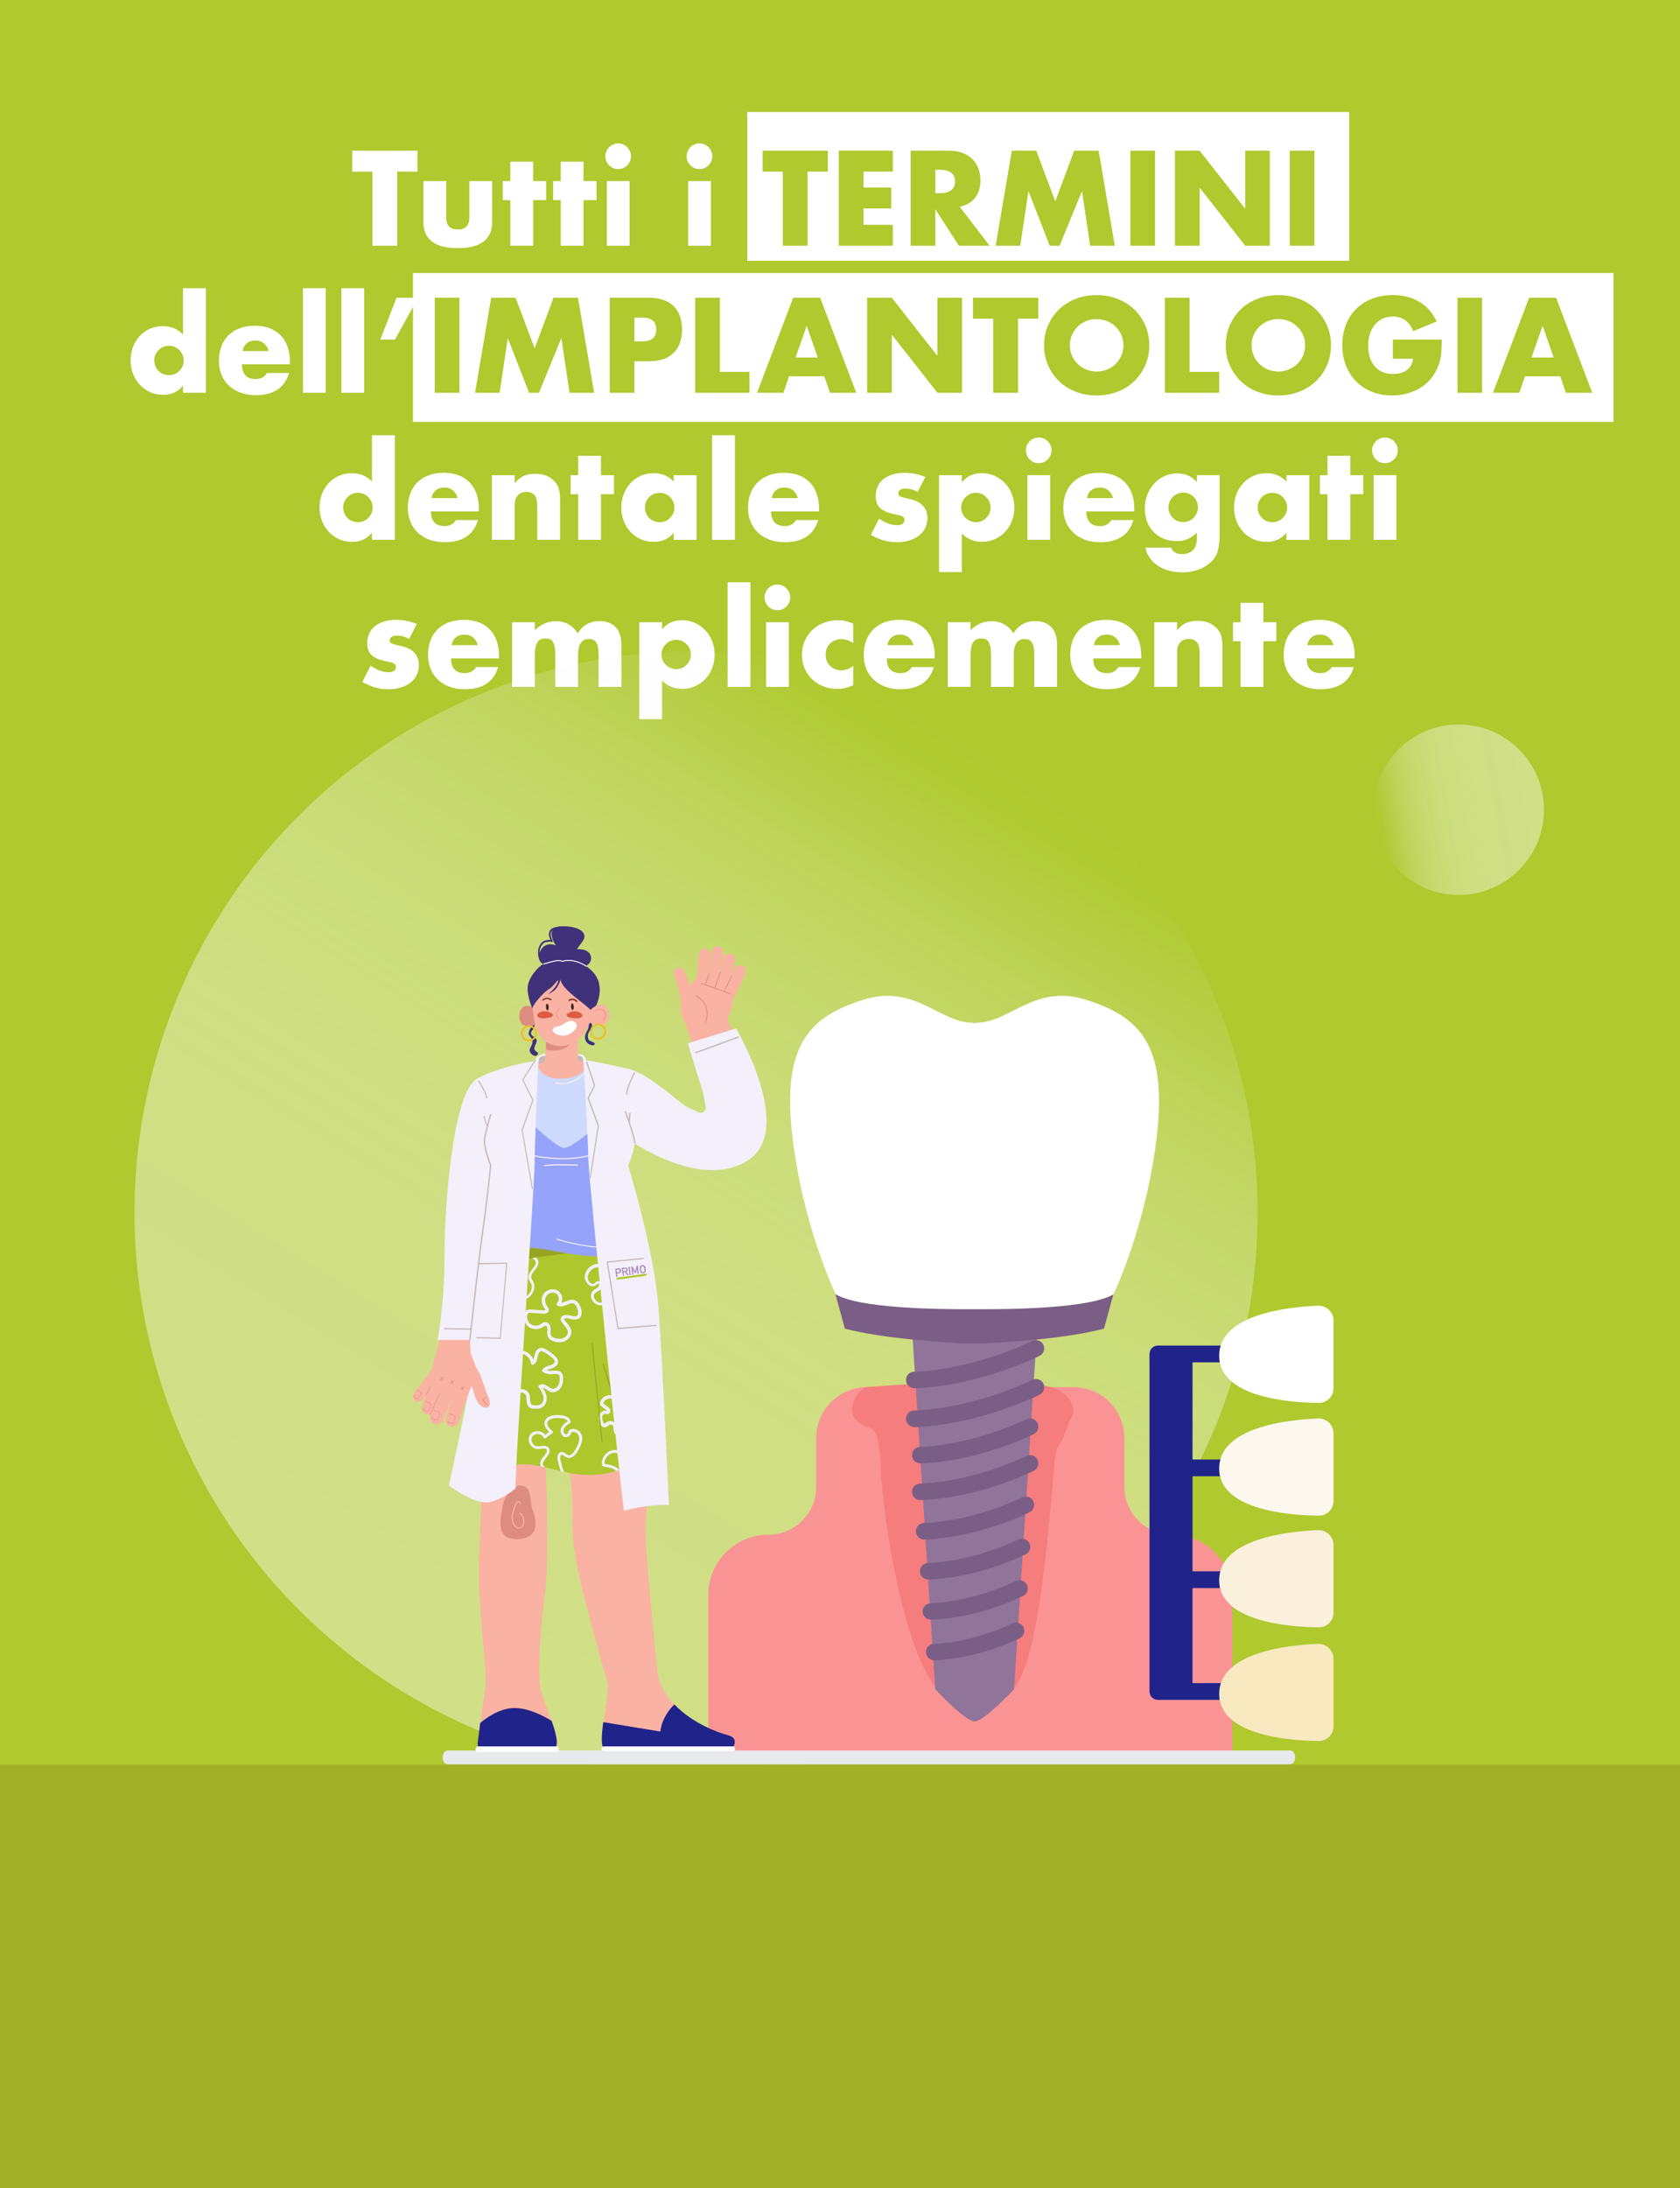 <?xml version="1.0" encoding="UTF-8"?>
<svg id="termini-implantologia" xmlns="http://www.w3.org/2000/svg" xmlns:xlink="http://www.w3.org/1999/xlink" viewBox="0 0 960 1250">
  <rect x="0" y="0" width="960" height="1250" fill="#808080" stroke="none"/>
  <defs>
    <style>
      .cls-1 {
        fill: #f3f0fb;
      }

      .cls-2 {
        fill: #fa9494;
      }

      .cls-3 {
        fill: #f57d7d;
      }

      .cls-4 {
        fill: #fab2a3;
      }

      .cls-5 {
        fill: #f9f1ef;
      }

      .cls-6 {
        fill: #f8e9c1;
      }

      .cls-7 {
        fill: #e8e9ea;
      }

      .cls-8 {
        fill: #fff;
      }

      .cls-9 {
        fill: #faf0dc;
      }

      .cls-10 {
        fill: #edbc2c;
      }

      .cls-11 {
        fill: #fcf8ee;
      }

      .cls-12 {
        fill: #917499;
      }

      .cls-13 {
        fill: #cedafd;
      }

      .cls-14 {
        fill: #aec72d;
      }

      .cls-15 {
        fill: #afc92e;
      }

      .cls-16 {
        fill: #afc82d;
      }

      .cls-17 {
        fill: #aa88bd;
      }

      .cls-18 {
        fill: #e38569;
      }

      .cls-19 {
        fill: #c4b9b7;
      }

      .cls-20 {
        fill: #dd4e81;
      }

      .cls-21 {
        fill: #dc5c43;
      }

      .cls-22 {
        fill: #dd8d80;
      }

      .cls-23 {
        fill: #20238a;
      }

      .cls-24 {
        fill: #3f327a;
      }

      .cls-25 {
        fill: #a1b229;
      }

      .cls-26 {
        fill: #95a521;
      }

      .cls-27 {
        fill: #95a3fb;
      }

      .cls-28 {
        fill: #3c251d;
      }

      .cls-29 {
        fill: #763424;
      }

      .cls-30 {
        fill: #7b5e85;
      }

      .cls-31 {
        fill: url(#Sfumatura_senza_nome_6);
      }

      .cls-32 {
        fill: url(#Sfumatura_senza_nome_6-2);
      }

      .cls-33 {
        opacity: .84;
      }
    </style>
    <linearGradient id="Sfumatura_senza_nome_6" data-name="Sfumatura senza nome 6" x1="55.28" y1="-130.03" x2="685.53" y2="-8.24" gradientTransform="translate(461.47 326.92) rotate(110.78)" gradientUnits="userSpaceOnUse">
      <stop offset="0" stop-color="#fff" stop-opacity="0"/>
      <stop offset=".04" stop-color="#f8f6fb" stop-opacity=".02"/>
      <stop offset=".11" stop-color="#f9f8fc" stop-opacity=".15"/>
      <stop offset=".18" stop-color="#fbfafc" stop-opacity=".26"/>
      <stop offset=".26" stop-color="#fcfcfd" stop-opacity=".35"/>
      <stop offset=".36" stop-color="#fdfdfe" stop-opacity=".42"/>
      <stop offset=".47" stop-color="#fefefe" stop-opacity=".46"/>
      <stop offset=".63" stop-color="#fefefe" stop-opacity=".49"/>
      <stop offset="1" stop-color="#fff" stop-opacity=".5"/>
    </linearGradient>
    <linearGradient id="Sfumatura_senza_nome_6-2" data-name="Sfumatura senza nome 6" x1="745.52" y1="715.67" x2="842.94" y2="715.67" gradientTransform="translate(-74.87 -101.15) rotate(-10.2)" xlink:href="#Sfumatura_senza_nome_6"/>
  </defs>
  <rect class="cls-15" width="960" height="1100"/>
  <rect class="cls-8" x="236" y="156" width="686" height="85"/>
  <rect class="cls-8" x="427" y="64" width="344" height="85"/>
  <g>
    <path class="cls-8" d="M226.96,98.05v42.34h-14.11v-42.34h-11.59v-11.95h37.3v11.95h-11.59Z"/>
    <path class="cls-8" d="M254.97,103.45v20.81c0,4.56,2.21,6.84,6.62,6.84s6.62-2.28,6.62-6.84v-20.81h13.03v23.33c0,4.99-1.64,8.74-4.93,11.23-3.29,2.5-8.2,3.74-14.72,3.74s-11.44-1.25-14.72-3.74c-3.29-2.5-4.93-6.24-4.93-11.23v-23.33h13.03Z"/>
    <path class="cls-8" d="M304.65,114.32v26.06h-13.03v-26.06h-4.32v-10.87h4.32v-11.09h13.03v11.09h7.42v10.87h-7.42Z"/>
    <path class="cls-8" d="M333.45,114.32v26.06h-13.03v-26.06h-4.32v-10.87h4.32v-11.09h13.03v11.09h7.42v10.87h-7.42Z"/>
    <path class="cls-8" d="M345.9,89.27c0-1.01,.19-1.96,.58-2.84,.38-.89,.91-1.67,1.58-2.34s1.45-1.2,2.34-1.58c.89-.38,1.84-.58,2.84-.58s1.96,.19,2.84,.58c.89,.38,1.67,.91,2.34,1.58,.67,.67,1.2,1.45,1.58,2.34,.38,.89,.58,1.84,.58,2.84s-.19,1.96-.58,2.84c-.38,.89-.91,1.67-1.58,2.34-.67,.67-1.45,1.2-2.34,1.58-.89,.38-1.84,.58-2.84,.58s-1.96-.19-2.84-.58c-.89-.38-1.67-.91-2.34-1.58-.67-.67-1.2-1.45-1.58-2.34-.38-.89-.58-1.84-.58-2.84Zm13.9,14.18v36.94h-13.03v-36.94h13.03Z"/>
    <path class="cls-8" d="M392.34,89.27c0-1.01,.19-1.96,.58-2.84,.38-.89,.91-1.67,1.58-2.34s1.45-1.2,2.34-1.58c.89-.38,1.84-.58,2.84-.58s1.96,.19,2.84,.58c.89,.38,1.67,.91,2.34,1.58,.67,.67,1.2,1.45,1.58,2.34,.38,.89,.58,1.84,.58,2.84s-.19,1.96-.58,2.84c-.38,.89-.91,1.67-1.58,2.34-.67,.67-1.45,1.2-2.34,1.58-.89,.38-1.84,.58-2.84,.58s-1.96-.19-2.84-.58c-.89-.38-1.67-.91-2.34-1.58-.67-.67-1.2-1.45-1.58-2.34-.38-.89-.58-1.84-.58-2.84Zm13.9,14.18v36.94h-13.03v-36.94h13.03Z"/>
    <path class="cls-15" d="M461.46,98.05v42.34h-14.11v-42.34h-11.59v-11.95h37.3v11.95h-11.59Z"/>
    <path class="cls-15" d="M510.2,98.05h-16.78v9.07h15.84v11.95h-15.84v9.36h16.78v11.95h-30.89v-54.29h30.89v11.95Z"/>
    <path class="cls-15" d="M565.5,140.39h-17.57l-13.46-20.88v20.88h-14.11v-54.29h21.96c3.02,0,5.66,.44,7.92,1.33,2.26,.89,4.12,2.1,5.58,3.64,1.46,1.54,2.57,3.31,3.31,5.33,.74,2.02,1.12,4.18,1.12,6.48,0,4.13-1,7.48-2.99,10.04-1.99,2.57-4.93,4.31-8.82,5.22l17.06,22.25Zm-31.03-30.02h2.66c2.78,0,4.92-.58,6.41-1.73,1.49-1.15,2.23-2.81,2.23-4.97s-.75-3.82-2.23-4.97c-1.49-1.15-3.62-1.73-6.41-1.73h-2.66v13.39Z"/>
    <path class="cls-15" d="M568.96,140.39l9.22-54.29h13.97l10.87,28.94,10.8-28.94h13.97l9.22,54.29h-14.04l-4.68-31.25-12.82,31.25h-5.62l-12.17-31.25-4.68,31.25h-14.04Z"/>
    <path class="cls-15" d="M660.03,86.1v54.29h-14.11v-54.29h14.11Z"/>
    <path class="cls-15" d="M671.41,140.39v-54.29h14.11l26.06,33.19v-33.19h14.04v54.29h-14.04l-26.06-33.19v33.19h-14.11Z"/>
    <path class="cls-15" d="M751.11,86.1v54.29h-14.11v-54.29h14.11Z"/>
    <path class="cls-8" d="M104.56,164.63h13.1v59.76h-13.1v-4.1c-2.78,3.5-6.55,5.26-11.3,5.26-2.69,0-5.16-.5-7.42-1.51-2.26-1.01-4.22-2.4-5.9-4.18-1.68-1.78-2.99-3.86-3.92-6.26-.94-2.4-1.4-4.99-1.4-7.78,0-2.64,.44-5.15,1.33-7.52,.89-2.38,2.15-4.45,3.78-6.23,1.63-1.78,3.59-3.18,5.87-4.21,2.28-1.03,4.79-1.55,7.52-1.55,4.61,0,8.42,1.61,11.45,4.82v-26.5Zm-16.42,41.18c0,1.2,.22,2.32,.65,3.35,.43,1.03,1.02,1.93,1.76,2.7,.74,.77,1.63,1.37,2.66,1.8,1.03,.43,2.15,.65,3.35,.65s2.24-.22,3.28-.65c1.03-.43,1.92-1.03,2.66-1.8,.74-.77,1.34-1.66,1.8-2.66,.46-1.01,.68-2.09,.68-3.24s-.23-2.24-.68-3.28c-.46-1.03-1.06-1.93-1.8-2.7-.75-.77-1.63-1.37-2.66-1.8-1.03-.43-2.12-.65-3.28-.65s-2.24,.22-3.28,.65c-1.03,.43-1.92,1.03-2.66,1.8-.75,.77-1.34,1.64-1.8,2.63-.46,.98-.68,2.05-.68,3.2Z"/>
    <path class="cls-8" d="M138.26,208.12c0,5.62,2.64,8.42,7.92,8.42,2.83,0,4.97-1.15,6.41-3.46h12.6c-2.54,8.45-8.9,12.67-19.08,12.67-3.12,0-5.98-.47-8.57-1.4-2.59-.94-4.81-2.27-6.66-4-1.85-1.73-3.28-3.79-4.28-6.19s-1.51-5.09-1.51-8.06,.48-5.84,1.44-8.32c.96-2.47,2.33-4.57,4.1-6.3,1.78-1.73,3.92-3.06,6.44-4,2.52-.94,5.36-1.4,8.53-1.4s5.93,.47,8.42,1.4c2.5,.94,4.61,2.29,6.34,4.07,1.73,1.78,3.05,3.95,3.96,6.52,.91,2.57,1.37,5.46,1.37,8.68v1.37h-27.43Zm15.26-7.56c-.43-1.82-1.32-3.29-2.66-4.39-1.34-1.1-2.98-1.66-4.9-1.66-2.02,0-3.66,.53-4.93,1.58-1.27,1.06-2.08,2.54-2.41,4.46h14.9Z"/>
    <path class="cls-8" d="M186.14,164.63v59.76h-13.03v-59.76h13.03Z"/>
    <path class="cls-8" d="M208.1,164.63v59.76h-13.03v-59.76h13.03Z"/>
    <path class="cls-8" d="M226.6,170.1h12.31l-13.25,23.9h-8.35l9.29-23.9Z"/>
    <path class="cls-15" d="M262.53,170.1v54.29h-14.11v-54.29h14.11Z"/>
    <path class="cls-15" d="M271.45,224.39l9.22-54.29h13.97l10.87,28.94,10.8-28.94h13.97l9.22,54.29h-14.04l-4.68-31.25-12.82,31.25h-5.62l-12.17-31.25-4.68,31.25h-14.04Z"/>
    <path class="cls-15" d="M362.53,224.39h-14.11v-54.29h22.46c6.09,0,10.76,1.58,14,4.75s4.86,7.63,4.86,13.39-1.62,10.22-4.86,13.39-7.91,4.75-14,4.75h-8.35v18Zm0-29.38h4.68c5.18,0,7.78-2.26,7.78-6.77s-2.59-6.77-7.78-6.77h-4.68v13.54Z"/>
    <path class="cls-15" d="M411.35,170.1v42.34h16.92v11.95h-31.03v-54.29h14.11Z"/>
    <path class="cls-15" d="M471.04,214.96h-20.16l-3.24,9.43h-15.05l20.66-54.29h15.41l20.66,54.29h-15.05l-3.24-9.43Zm-3.74-10.73l-6.34-18.07-6.34,18.07h12.67Z"/>
    <path class="cls-15" d="M495.51,224.39v-54.29h14.11l26.06,33.19v-33.19h14.04v54.29h-14.04l-26.06-33.19v33.19h-14.11Z"/>
    <path class="cls-15" d="M581.7,182.05v42.34h-14.11v-42.34h-11.59v-11.95h37.3v11.95h-11.59Z"/>
    <path class="cls-15" d="M596.6,197.25c0-4.03,.74-7.79,2.23-11.27,1.49-3.48,3.55-6.52,6.19-9.11,2.64-2.59,5.8-4.62,9.47-6.08s7.72-2.2,12.13-2.2,8.4,.73,12.1,2.2c3.7,1.46,6.88,3.49,9.54,6.08,2.66,2.59,4.74,5.63,6.23,9.11,1.49,3.48,2.23,7.24,2.23,11.27s-.75,7.79-2.23,11.27c-1.49,3.48-3.56,6.52-6.23,9.11-2.66,2.59-5.84,4.62-9.54,6.08-3.7,1.46-7.73,2.2-12.1,2.2s-8.46-.73-12.13-2.2c-3.67-1.46-6.83-3.49-9.47-6.08-2.64-2.59-4.71-5.63-6.19-9.11-1.49-3.48-2.23-7.24-2.23-11.27Zm14.76,0c0,2.16,.41,4.15,1.22,5.98,.82,1.83,1.92,3.41,3.31,4.75,1.39,1.34,3.01,2.39,4.86,3.13,1.85,.75,3.8,1.12,5.87,1.12s4.02-.37,5.87-1.12c1.85-.74,3.48-1.79,4.9-3.13,1.42-1.34,2.53-2.93,3.35-4.75,.82-1.82,1.22-3.82,1.22-5.98s-.41-4.15-1.22-5.98c-.82-1.82-1.93-3.41-3.35-4.75-1.42-1.34-3.05-2.39-4.9-3.13-1.85-.74-3.8-1.12-5.87-1.12s-4.02,.37-5.87,1.12c-1.85,.75-3.47,1.79-4.86,3.13-1.39,1.34-2.5,2.93-3.31,4.75-.82,1.83-1.22,3.82-1.22,5.98Z"/>
    <path class="cls-15" d="M679.76,170.1v42.34h16.92v11.95h-31.03v-54.29h14.11Z"/>
    <path class="cls-15" d="M700.43,197.25c0-4.03,.74-7.79,2.23-11.27,1.49-3.48,3.55-6.52,6.19-9.11,2.64-2.59,5.8-4.62,9.47-6.08s7.72-2.2,12.13-2.2,8.4,.73,12.1,2.2c3.7,1.46,6.88,3.49,9.54,6.08,2.66,2.59,4.74,5.63,6.23,9.11,1.49,3.48,2.23,7.24,2.23,11.27s-.75,7.79-2.23,11.27c-1.49,3.48-3.56,6.52-6.23,9.11-2.66,2.59-5.84,4.62-9.54,6.08-3.7,1.46-7.73,2.2-12.1,2.2s-8.46-.73-12.13-2.2c-3.67-1.46-6.83-3.49-9.47-6.08-2.64-2.59-4.71-5.63-6.19-9.11-1.49-3.48-2.23-7.24-2.23-11.27Zm14.76,0c0,2.16,.41,4.15,1.22,5.98,.82,1.83,1.92,3.41,3.31,4.75,1.39,1.34,3.01,2.39,4.86,3.13,1.85,.75,3.8,1.12,5.87,1.12s4.02-.37,5.87-1.12c1.85-.74,3.48-1.79,4.9-3.13,1.42-1.34,2.53-2.93,3.35-4.75,.82-1.82,1.22-3.82,1.22-5.98s-.41-4.15-1.22-5.98c-.82-1.82-1.93-3.41-3.35-4.75-1.42-1.34-3.05-2.39-4.9-3.13-1.85-.74-3.8-1.12-5.87-1.12s-4.02,.37-5.87,1.12c-1.85,.75-3.47,1.79-4.86,3.13-1.39,1.34-2.5,2.93-3.31,4.75-.82,1.83-1.22,3.82-1.22,5.98Z"/>
    <path class="cls-15" d="M795.9,194h28.01c0,2.88-.12,5.5-.36,7.85-.24,2.35-.72,4.54-1.44,6.55-1.01,2.83-2.38,5.34-4.1,7.52-1.73,2.18-3.76,4.01-6.08,5.47-2.33,1.46-4.88,2.58-7.67,3.35-2.78,.77-5.71,1.15-8.78,1.15-4.22,0-8.08-.7-11.56-2.09-3.48-1.39-6.47-3.35-8.96-5.87-2.5-2.52-4.44-5.54-5.83-9.07-1.39-3.53-2.09-7.43-2.09-11.7s.68-8.1,2.05-11.63c1.37-3.53,3.31-6.54,5.83-9.04,2.52-2.5,5.56-4.44,9.11-5.83,3.55-1.39,7.51-2.09,11.88-2.09,5.66,0,10.63,1.22,14.9,3.67s7.66,6.24,10.15,11.38l-13.39,5.54c-1.25-2.98-2.87-5.11-4.86-6.41-1.99-1.3-4.26-1.94-6.8-1.94-2.11,0-4.03,.4-5.76,1.19-1.73,.79-3.2,1.92-4.43,3.38-1.22,1.46-2.18,3.23-2.88,5.29-.7,2.06-1.04,4.37-1.04,6.91,0,2.3,.3,4.44,.9,6.41,.6,1.97,1.5,3.67,2.7,5.11,1.2,1.44,2.69,2.56,4.46,3.35,1.77,.79,3.84,1.19,6.19,1.19,1.39,0,2.74-.16,4.03-.47,1.3-.31,2.46-.82,3.49-1.51,1.03-.7,1.88-1.6,2.56-2.7,.67-1.1,1.13-2.45,1.37-4.03h-11.59v-10.94Z"/>
    <path class="cls-15" d="M846.94,170.1v54.29h-14.11v-54.29h14.11Z"/>
    <path class="cls-15" d="M891.58,214.96h-20.16l-3.24,9.43h-15.05l20.66-54.29h15.41l20.66,54.29h-15.05l-3.24-9.43Zm-3.74-10.73l-6.34-18.07-6.34,18.07h12.67Z"/>
    <path class="cls-8" d="M212.53,248.63h13.1v59.76h-13.1v-4.1c-2.78,3.5-6.55,5.26-11.3,5.26-2.69,0-5.16-.5-7.42-1.51-2.26-1.01-4.22-2.4-5.9-4.18-1.68-1.78-2.99-3.86-3.92-6.26-.94-2.4-1.4-4.99-1.4-7.78,0-2.64,.44-5.15,1.33-7.52,.89-2.38,2.15-4.45,3.78-6.23,1.63-1.78,3.59-3.18,5.87-4.21,2.28-1.03,4.79-1.55,7.52-1.55,4.61,0,8.42,1.61,11.45,4.82v-26.5Zm-16.42,41.18c0,1.2,.22,2.32,.65,3.35,.43,1.03,1.02,1.93,1.76,2.7,.74,.77,1.63,1.37,2.66,1.8,1.03,.43,2.15,.65,3.35,.65s2.24-.22,3.28-.65c1.03-.43,1.92-1.03,2.66-1.8,.74-.77,1.34-1.66,1.8-2.66,.46-1.01,.68-2.09,.68-3.24s-.23-2.24-.68-3.28c-.46-1.03-1.06-1.93-1.8-2.7-.75-.77-1.63-1.37-2.66-1.8-1.03-.43-2.12-.65-3.28-.65s-2.24,.22-3.28,.65c-1.03,.43-1.92,1.03-2.66,1.8-.75,.77-1.34,1.64-1.8,2.63-.46,.98-.68,2.05-.68,3.2Z"/>
    <path class="cls-8" d="M246.22,292.12c0,5.62,2.64,8.42,7.92,8.42,2.83,0,4.97-1.15,6.41-3.46h12.6c-2.54,8.45-8.9,12.67-19.08,12.67-3.12,0-5.98-.47-8.57-1.4-2.59-.94-4.81-2.27-6.66-4-1.85-1.73-3.28-3.79-4.28-6.19-1.01-2.4-1.51-5.09-1.51-8.06s.48-5.84,1.44-8.32c.96-2.47,2.33-4.57,4.1-6.3,1.78-1.73,3.92-3.06,6.44-4,2.52-.94,5.36-1.4,8.53-1.4s5.93,.47,8.42,1.4c2.5,.94,4.61,2.29,6.34,4.07,1.73,1.78,3.05,3.95,3.96,6.52,.91,2.57,1.37,5.46,1.37,8.68v1.37h-27.43Zm15.26-7.56c-.43-1.82-1.32-3.29-2.66-4.39-1.34-1.1-2.98-1.66-4.9-1.66-2.02,0-3.66,.53-4.93,1.58-1.27,1.06-2.08,2.54-2.41,4.46h14.9Z"/>
    <path class="cls-8" d="M281.07,271.45h13.03v4.68c1.78-2.16,3.58-3.61,5.4-4.36,1.82-.74,3.96-1.12,6.41-1.12,2.59,0,4.81,.42,6.66,1.26,1.85,.84,3.42,2.03,4.72,3.56,1.06,1.25,1.78,2.64,2.16,4.18,.38,1.54,.58,3.29,.58,5.26v23.47h-13.03v-18.65c0-1.82-.13-3.3-.4-4.43-.26-1.13-.73-2.03-1.4-2.7-.58-.58-1.22-.98-1.94-1.22-.72-.24-1.49-.36-2.3-.36-2.21,0-3.9,.66-5.08,1.98-1.18,1.32-1.76,3.2-1.76,5.65v19.73h-13.03v-36.94Z"/>
    <path class="cls-8" d="M343.42,282.32v26.06h-13.03v-26.06h-4.32v-10.87h4.32v-11.09h13.03v11.09h7.42v10.87h-7.42Z"/>
    <path class="cls-8" d="M384.96,271.45h13.1v36.94h-13.1v-4.1c-2.79,3.5-6.55,5.26-11.3,5.26-2.69,0-5.16-.49-7.42-1.48-2.26-.98-4.22-2.36-5.9-4.14-1.68-1.78-2.99-3.86-3.92-6.26-.94-2.4-1.4-5.02-1.4-7.85,0-2.64,.46-5.15,1.37-7.52,.91-2.38,2.18-4.45,3.82-6.23,1.63-1.78,3.58-3.18,5.83-4.21,2.26-1.03,4.75-1.55,7.49-1.55,4.61,0,8.42,1.61,11.45,4.82v-3.67Zm-16.42,18.36c0,1.2,.22,2.32,.65,3.35,.43,1.03,1.02,1.93,1.76,2.7,.74,.77,1.63,1.37,2.66,1.8,1.03,.43,2.15,.65,3.35,.65s2.24-.22,3.28-.65c1.03-.43,1.92-1.03,2.66-1.8,.74-.77,1.34-1.66,1.8-2.66,.46-1.01,.68-2.09,.68-3.24s-.23-2.24-.68-3.28c-.46-1.03-1.06-1.93-1.8-2.7-.74-.77-1.63-1.37-2.66-1.8s-2.12-.65-3.28-.65-2.32,.22-3.35,.65c-1.03,.43-1.92,1.03-2.66,1.8-.75,.77-1.33,1.64-1.76,2.63-.43,.98-.65,2.05-.65,3.2Z"/>
    <path class="cls-8" d="M419.95,248.63v59.76h-13.03v-59.76h13.03Z"/>
    <path class="cls-8" d="M440.62,292.12c0,5.62,2.64,8.42,7.92,8.42,2.83,0,4.97-1.15,6.41-3.46h12.6c-2.54,8.45-8.9,12.67-19.08,12.67-3.12,0-5.98-.47-8.57-1.4-2.59-.94-4.81-2.27-6.66-4-1.85-1.73-3.28-3.79-4.28-6.19s-1.51-5.09-1.51-8.06,.48-5.84,1.44-8.32c.96-2.47,2.33-4.57,4.1-6.3,1.78-1.73,3.92-3.06,6.44-4,2.52-.94,5.36-1.4,8.53-1.4s5.93,.47,8.42,1.4c2.5,.94,4.61,2.29,6.34,4.07,1.73,1.78,3.05,3.95,3.96,6.52,.91,2.57,1.37,5.46,1.37,8.68v1.37h-27.43Zm15.26-7.56c-.43-1.82-1.32-3.29-2.66-4.39-1.34-1.1-2.98-1.66-4.9-1.66-2.02,0-3.66,.53-4.93,1.58-1.27,1.06-2.08,2.54-2.41,4.46h14.9Z"/>
    <path class="cls-8" d="M524.42,280.96c-2.4-1.25-4.75-1.87-7.06-1.87-1.2,0-2.17,.24-2.92,.72-.75,.48-1.12,1.13-1.12,1.94,0,.43,.06,.78,.18,1.04,.12,.26,.38,.52,.79,.76,.41,.24,1.01,.46,1.8,.65,.79,.19,1.84,.43,3.13,.72,3.6,.72,6.29,2,8.06,3.85,1.77,1.85,2.66,4.21,2.66,7.09,0,2.16-.43,4.1-1.3,5.83-.86,1.73-2.06,3.18-3.6,4.36-1.54,1.18-3.38,2.09-5.54,2.74-2.16,.65-4.54,.97-7.13,.97-4.99,0-9.91-1.42-14.76-4.25l4.75-9.22c3.65,2.5,7.1,3.74,10.37,3.74,1.2,0,2.18-.26,2.95-.79s1.15-1.2,1.15-2.02c0-.48-.06-.88-.18-1.19-.12-.31-.37-.6-.76-.86-.38-.26-.95-.5-1.69-.72-.75-.22-1.72-.44-2.92-.68-4.03-.82-6.85-2.03-8.46-3.64-1.61-1.61-2.41-3.83-2.41-6.66,0-2.06,.38-3.92,1.15-5.58,.77-1.66,1.87-3.06,3.31-4.21,1.44-1.15,3.18-2.04,5.22-2.66,2.04-.62,4.31-.94,6.8-.94,4.08,0,8.04,.79,11.88,2.38l-4.39,8.5Z"/>
    <path class="cls-8" d="M549.62,326.82h-13.03v-55.37h13.03v4.1c2.78-3.5,6.58-5.26,11.38-5.26,2.64,0,5.1,.52,7.38,1.55,2.28,1.03,4.26,2.44,5.94,4.21,1.68,1.78,2.99,3.86,3.92,6.26,.94,2.4,1.4,4.97,1.4,7.7s-.47,5.28-1.4,7.63-2.23,4.42-3.89,6.19c-1.66,1.78-3.61,3.17-5.87,4.18-2.26,1.01-4.71,1.51-7.34,1.51-4.61,0-8.45-1.58-11.52-4.75v22.03Zm16.42-36.79c0-1.15-.21-2.24-.61-3.28-.41-1.03-1-1.93-1.76-2.7-.77-.77-1.67-1.38-2.7-1.84-1.03-.46-2.15-.68-3.35-.68s-2.23,.22-3.24,.65-1.88,1.03-2.63,1.8c-.74,.77-1.34,1.67-1.8,2.7-.46,1.03-.68,2.12-.68,3.28s.22,2.23,.65,3.24c.43,1.01,1.03,1.88,1.8,2.63,.77,.75,1.67,1.34,2.7,1.8,1.03,.46,2.12,.68,3.28,.68s2.23-.22,3.24-.65c1.01-.43,1.88-1.03,2.63-1.8,.74-.77,1.34-1.66,1.8-2.66,.46-1.01,.68-2.06,.68-3.17Z"/>
    <path class="cls-8" d="M586.2,257.27c0-1.01,.19-1.96,.58-2.84,.38-.89,.91-1.67,1.58-2.34s1.45-1.2,2.34-1.58c.89-.38,1.84-.58,2.84-.58s1.96,.19,2.84,.58c.89,.38,1.67,.91,2.34,1.58,.67,.67,1.2,1.45,1.58,2.34,.38,.89,.58,1.84,.58,2.84s-.19,1.96-.58,2.84c-.38,.89-.91,1.67-1.58,2.34-.67,.67-1.45,1.2-2.34,1.58-.89,.38-1.84,.58-2.84,.58s-1.96-.19-2.84-.58c-.89-.38-1.67-.91-2.34-1.58-.67-.67-1.2-1.45-1.58-2.34-.38-.89-.58-1.84-.58-2.84Zm13.9,14.18v36.94h-13.03v-36.94h13.03Z"/>
    <path class="cls-8" d="M620.76,292.12c0,5.62,2.64,8.42,7.92,8.42,2.83,0,4.97-1.15,6.41-3.46h12.6c-2.54,8.45-8.9,12.67-19.08,12.67-3.12,0-5.98-.47-8.57-1.4-2.59-.94-4.81-2.27-6.66-4-1.85-1.73-3.28-3.79-4.28-6.19s-1.51-5.09-1.51-8.06,.48-5.84,1.44-8.32c.96-2.47,2.33-4.57,4.1-6.3,1.77-1.73,3.92-3.06,6.44-4,2.52-.94,5.36-1.4,8.53-1.4s5.93,.47,8.42,1.4c2.5,.94,4.61,2.29,6.34,4.07,1.73,1.78,3.05,3.95,3.96,6.52,.91,2.57,1.37,5.46,1.37,8.68v1.37h-27.43Zm15.26-7.56c-.43-1.82-1.32-3.29-2.66-4.39-1.34-1.1-2.98-1.66-4.9-1.66-2.02,0-3.66,.53-4.93,1.58-1.27,1.06-2.08,2.54-2.41,4.46h14.9Z"/>
    <path class="cls-8" d="M696.93,271.45v34.42c0,2.06-.12,3.91-.36,5.54-.24,1.63-.58,3.07-1.01,4.32-.58,1.58-1.48,3.06-2.7,4.43-1.22,1.37-2.7,2.56-4.43,3.56-1.73,1.01-3.68,1.8-5.87,2.38-2.18,.58-4.55,.86-7.09,.86-2.88,0-5.52-.36-7.92-1.08-2.4-.72-4.5-1.72-6.3-2.99-1.8-1.27-3.28-2.76-4.43-4.46-1.15-1.7-1.92-3.56-2.3-5.58h14.69c.91,2.45,2.98,3.67,6.19,3.67,2.74,0,4.84-.77,6.3-2.3,1.46-1.54,2.2-3.67,2.2-6.41v-3.53c-.96,.91-1.88,1.67-2.77,2.27-.89,.6-1.79,1.09-2.7,1.48-.91,.38-1.87,.66-2.88,.83-1.01,.17-2.11,.25-3.31,.25-2.64,0-5.06-.46-7.27-1.37-2.21-.91-4.12-2.18-5.72-3.82s-2.86-3.59-3.74-5.87c-.89-2.28-1.33-4.81-1.33-7.6s.48-5.46,1.44-7.88c.96-2.42,2.27-4.54,3.92-6.34,1.66-1.8,3.62-3.21,5.9-4.25,2.28-1.03,4.76-1.55,7.45-1.55,4.37,0,8.04,1.63,11.02,4.9v-3.89h13.03Zm-29.23,18.29c0,1.2,.22,2.32,.65,3.35s1.02,1.93,1.76,2.7,1.63,1.37,2.66,1.8c1.03,.43,2.15,.65,3.35,.65s2.24-.22,3.28-.65c1.03-.43,1.92-1.03,2.66-1.8s1.34-1.67,1.8-2.7,.68-2.12,.68-3.28-.23-2.3-.68-3.31c-.46-1.01-1.07-1.9-1.84-2.66-.77-.77-1.67-1.37-2.7-1.8-1.03-.43-2.1-.65-3.2-.65s-2.23,.23-3.24,.68c-1.01,.46-1.9,1.06-2.66,1.8-.77,.74-1.38,1.62-1.84,2.63-.46,1.01-.68,2.09-.68,3.24Z"/>
    <path class="cls-8" d="M735.09,271.45h13.1v36.94h-13.1v-4.1c-2.78,3.5-6.55,5.26-11.3,5.26-2.69,0-5.16-.49-7.42-1.48-2.26-.98-4.22-2.36-5.9-4.14-1.68-1.78-2.99-3.86-3.92-6.26-.94-2.4-1.4-5.02-1.4-7.85,0-2.64,.46-5.15,1.37-7.52s2.18-4.45,3.82-6.23c1.63-1.78,3.58-3.18,5.83-4.21,2.26-1.03,4.75-1.55,7.49-1.55,4.61,0,8.42,1.61,11.45,4.82v-3.67Zm-16.42,18.36c0,1.2,.22,2.32,.65,3.35s1.02,1.93,1.76,2.7c.74,.77,1.63,1.37,2.66,1.8,1.03,.43,2.15,.65,3.35,.65s2.24-.22,3.28-.65c1.03-.43,1.92-1.03,2.66-1.8,.74-.77,1.34-1.66,1.8-2.66,.46-1.01,.68-2.09,.68-3.24s-.23-2.24-.68-3.28c-.46-1.03-1.06-1.93-1.8-2.7-.74-.77-1.63-1.37-2.66-1.8s-2.12-.65-3.28-.65-2.32,.22-3.35,.65-1.92,1.03-2.66,1.8c-.74,.77-1.33,1.64-1.76,2.63-.43,.98-.65,2.05-.65,3.2Z"/>
    <path class="cls-8" d="M771.59,282.32v26.06h-13.03v-26.06h-4.32v-10.87h4.32v-11.09h13.03v11.09h7.42v10.87h-7.42Z"/>
    <path class="cls-8" d="M784.05,257.27c0-1.01,.19-1.96,.58-2.84,.38-.89,.91-1.67,1.58-2.34s1.45-1.2,2.34-1.58c.89-.38,1.84-.58,2.84-.58s1.96,.19,2.84,.58c.89,.38,1.67,.91,2.34,1.58,.67,.67,1.2,1.45,1.58,2.34,.38,.89,.58,1.84,.58,2.84s-.19,1.96-.58,2.84c-.38,.89-.91,1.67-1.58,2.34-.67,.67-1.45,1.2-2.34,1.58-.89,.38-1.84,.58-2.84,.58s-1.96-.19-2.84-.58c-.89-.38-1.67-.91-2.34-1.58-.67-.67-1.2-1.45-1.58-2.34-.38-.89-.58-1.84-.58-2.84Zm13.9,14.18v36.94h-13.03v-36.94h13.03Z"/>
    <path class="cls-8" d="M233.84,364.96c-2.4-1.25-4.75-1.87-7.06-1.87-1.2,0-2.17,.24-2.92,.72-.75,.48-1.12,1.13-1.12,1.94,0,.43,.06,.78,.18,1.04,.12,.26,.38,.52,.79,.76,.41,.24,1.01,.46,1.8,.65,.79,.19,1.84,.43,3.13,.72,3.6,.72,6.29,2,8.06,3.85,1.77,1.85,2.66,4.21,2.66,7.09,0,2.16-.43,4.1-1.3,5.83-.86,1.73-2.06,3.18-3.6,4.36-1.54,1.18-3.38,2.09-5.54,2.74-2.16,.65-4.54,.97-7.13,.97-4.99,0-9.91-1.42-14.76-4.25l4.75-9.22c3.65,2.5,7.1,3.74,10.37,3.74,1.2,0,2.18-.26,2.95-.79s1.15-1.2,1.15-2.02c0-.48-.06-.88-.18-1.19-.12-.31-.37-.6-.76-.86-.38-.26-.95-.5-1.69-.72-.75-.22-1.72-.44-2.92-.68-4.03-.82-6.85-2.03-8.46-3.64-1.61-1.61-2.41-3.83-2.41-6.66,0-2.06,.38-3.92,1.15-5.58,.77-1.66,1.87-3.06,3.31-4.21,1.44-1.15,3.18-2.04,5.22-2.66,2.04-.62,4.31-.94,6.8-.94,4.08,0,8.04,.79,11.88,2.38l-4.39,8.5Z"/>
    <path class="cls-8" d="M257.74,376.12c0,5.62,2.64,8.42,7.92,8.42,2.83,0,4.97-1.15,6.41-3.46h12.6c-2.54,8.45-8.9,12.67-19.08,12.67-3.12,0-5.98-.47-8.57-1.4-2.59-.94-4.81-2.27-6.66-4-1.85-1.73-3.28-3.79-4.28-6.19s-1.51-5.09-1.51-8.06,.48-5.84,1.44-8.32c.96-2.47,2.33-4.57,4.1-6.3,1.78-1.73,3.92-3.06,6.44-4,2.52-.94,5.36-1.4,8.53-1.4s5.93,.47,8.42,1.4c2.5,.94,4.61,2.29,6.34,4.07,1.73,1.78,3.05,3.95,3.96,6.52,.91,2.57,1.37,5.46,1.37,8.68v1.37h-27.43Zm15.26-7.56c-.43-1.82-1.32-3.29-2.66-4.39-1.34-1.1-2.98-1.66-4.9-1.66-2.02,0-3.66,.53-4.93,1.58-1.27,1.06-2.08,2.54-2.41,4.46h14.9Z"/>
    <path class="cls-8" d="M292.59,355.45h13.03v4.54c3.55-3.41,7.54-5.11,11.95-5.11,5.47,0,9.65,2.3,12.53,6.91,2.93-4.66,7.1-6.98,12.53-6.98,1.73,0,3.36,.25,4.9,.76s2.86,1.3,3.96,2.38,1.98,2.48,2.63,4.21c.65,1.73,.97,3.82,.97,6.26v23.98h-13.03v-18.22c0-1.87-.13-3.41-.4-4.61-.26-1.2-.65-2.13-1.15-2.81-.5-.67-1.09-1.13-1.76-1.37-.67-.24-1.39-.36-2.16-.36-4.18,0-6.26,3.05-6.26,9.14v18.22h-13.03v-18.22c0-1.87-.12-3.42-.36-4.64-.24-1.22-.59-2.2-1.04-2.92-.46-.72-1.04-1.21-1.76-1.48-.72-.26-1.56-.4-2.52-.4-.82,0-1.58,.12-2.3,.36-.72,.24-1.36,.71-1.91,1.4-.55,.7-.98,1.66-1.3,2.88-.31,1.22-.47,2.82-.47,4.79v18.22h-13.03v-36.94Z"/>
    <path class="cls-8" d="M378.34,410.82h-13.03v-55.37h13.03v4.1c2.78-3.5,6.58-5.26,11.38-5.26,2.64,0,5.1,.52,7.38,1.55,2.28,1.03,4.26,2.44,5.94,4.21,1.68,1.78,2.99,3.86,3.92,6.26,.94,2.4,1.4,4.97,1.4,7.7s-.47,5.28-1.4,7.63-2.23,4.42-3.89,6.19c-1.66,1.78-3.61,3.17-5.87,4.18-2.26,1.01-4.71,1.51-7.34,1.51-4.61,0-8.45-1.58-11.52-4.75v22.03Zm16.42-36.79c0-1.15-.21-2.24-.61-3.28-.41-1.03-1-1.93-1.76-2.7-.77-.77-1.67-1.38-2.7-1.84-1.03-.46-2.15-.68-3.35-.68s-2.23,.22-3.24,.65-1.88,1.03-2.63,1.8c-.74,.77-1.34,1.67-1.8,2.7-.46,1.03-.68,2.12-.68,3.28s.22,2.23,.65,3.24c.43,1.01,1.03,1.88,1.8,2.63,.77,.75,1.67,1.34,2.7,1.8,1.03,.46,2.12,.68,3.28,.68s2.23-.22,3.24-.65c1.01-.43,1.88-1.03,2.63-1.8,.74-.77,1.34-1.66,1.8-2.66,.46-1.01,.68-2.06,.68-3.17Z"/>
    <path class="cls-8" d="M428.81,332.63v59.76h-13.03v-59.76h13.03Z"/>
    <path class="cls-8" d="M436.87,341.27c0-1.01,.19-1.96,.58-2.84,.38-.89,.91-1.67,1.58-2.34,.67-.67,1.45-1.2,2.34-1.58,.89-.38,1.84-.58,2.84-.58s1.96,.19,2.84,.58c.89,.38,1.67,.91,2.34,1.58,.67,.67,1.2,1.45,1.58,2.34,.38,.89,.58,1.84,.58,2.84s-.19,1.96-.58,2.84c-.38,.89-.91,1.67-1.58,2.34-.67,.67-1.45,1.2-2.34,1.58-.89,.38-1.84,.58-2.84,.58s-1.96-.19-2.84-.58c-.89-.38-1.67-.91-2.34-1.58s-1.2-1.45-1.58-2.34c-.38-.89-.58-1.84-.58-2.84Zm13.9,14.18v36.94h-13.03v-36.94h13.03Z"/>
    <path class="cls-8" d="M487.56,367.4c-2.26-1.54-4.54-2.3-6.84-2.3-1.25,0-2.41,.22-3.49,.65-1.08,.43-2.03,1.04-2.84,1.84s-1.45,1.73-1.91,2.81c-.46,1.08-.68,2.29-.68,3.64s.23,2.48,.68,3.56c.46,1.08,1.08,2.02,1.87,2.81s1.74,1.4,2.84,1.84c1.1,.43,2.28,.65,3.53,.65,2.45,0,4.73-.84,6.84-2.52v11.09c-3.22,1.39-6.26,2.09-9.14,2.09-2.69,0-5.24-.46-7.67-1.37s-4.56-2.22-6.41-3.92c-1.85-1.7-3.32-3.74-4.43-6.12-1.1-2.38-1.66-5.03-1.66-7.96s.53-5.6,1.58-8.03c1.06-2.42,2.5-4.51,4.32-6.26,1.82-1.75,4-3.12,6.52-4.1,2.52-.98,5.22-1.48,8.1-1.48,3.17,0,6.09,.67,8.78,2.02v11.09Z"/>
    <path class="cls-8" d="M506.71,376.12c0,5.62,2.64,8.42,7.92,8.42,2.83,0,4.97-1.15,6.41-3.46h12.6c-2.54,8.45-8.9,12.67-19.08,12.67-3.12,0-5.98-.47-8.57-1.4-2.59-.94-4.81-2.27-6.66-4-1.85-1.73-3.28-3.79-4.28-6.19-1.01-2.4-1.51-5.09-1.51-8.06s.48-5.84,1.44-8.32c.96-2.47,2.33-4.57,4.1-6.3,1.78-1.73,3.92-3.06,6.44-4,2.52-.94,5.36-1.4,8.53-1.4s5.93,.47,8.42,1.4c2.5,.94,4.61,2.29,6.34,4.07,1.73,1.78,3.05,3.95,3.96,6.52,.91,2.57,1.37,5.46,1.37,8.68v1.37h-27.43Zm15.26-7.56c-.43-1.82-1.32-3.29-2.66-4.39-1.34-1.1-2.98-1.66-4.9-1.66-2.02,0-3.66,.53-4.93,1.58-1.27,1.06-2.08,2.54-2.41,4.46h14.9Z"/>
    <path class="cls-8" d="M541.56,355.45h13.03v4.54c3.55-3.41,7.54-5.11,11.95-5.11,5.47,0,9.65,2.3,12.53,6.91,2.93-4.66,7.1-6.98,12.53-6.98,1.73,0,3.36,.25,4.9,.76,1.54,.5,2.85,1.3,3.96,2.38,1.1,1.08,1.98,2.48,2.63,4.21,.65,1.73,.97,3.82,.97,6.26v23.98h-13.03v-18.22c0-1.87-.13-3.41-.4-4.61-.26-1.2-.65-2.13-1.15-2.81-.5-.67-1.09-1.13-1.76-1.37-.67-.24-1.39-.36-2.16-.36-4.18,0-6.26,3.05-6.26,9.14v18.22h-13.03v-18.22c0-1.87-.12-3.42-.36-4.64-.24-1.22-.59-2.2-1.04-2.92-.46-.72-1.04-1.21-1.76-1.48-.72-.26-1.56-.4-2.52-.4-.82,0-1.58,.12-2.3,.36-.72,.24-1.36,.71-1.91,1.4-.55,.7-.98,1.66-1.3,2.88-.31,1.22-.47,2.82-.47,4.79v18.22h-13.03v-36.94Z"/>
    <path class="cls-8" d="M624.72,376.12c0,5.62,2.64,8.42,7.92,8.42,2.83,0,4.97-1.15,6.41-3.46h12.6c-2.54,8.45-8.9,12.67-19.08,12.67-3.12,0-5.98-.47-8.57-1.4-2.59-.94-4.81-2.27-6.66-4-1.85-1.73-3.28-3.79-4.28-6.19s-1.51-5.09-1.51-8.06,.48-5.84,1.44-8.32c.96-2.47,2.33-4.57,4.1-6.3,1.77-1.73,3.92-3.06,6.44-4,2.52-.94,5.36-1.4,8.53-1.4s5.93,.47,8.42,1.4c2.5,.94,4.61,2.29,6.34,4.07,1.73,1.78,3.05,3.95,3.96,6.52,.91,2.57,1.37,5.46,1.37,8.68v1.37h-27.43Zm15.26-7.56c-.43-1.82-1.32-3.29-2.66-4.39-1.34-1.1-2.98-1.66-4.9-1.66-2.02,0-3.66,.53-4.93,1.58-1.27,1.06-2.08,2.54-2.41,4.46h14.9Z"/>
    <path class="cls-8" d="M659.57,355.45h13.03v4.68c1.78-2.16,3.58-3.61,5.4-4.36,1.82-.74,3.96-1.12,6.41-1.12,2.59,0,4.81,.42,6.66,1.26,1.85,.84,3.42,2.03,4.72,3.56,1.06,1.25,1.78,2.64,2.16,4.18,.38,1.54,.58,3.29,.58,5.26v23.47h-13.03v-18.65c0-1.82-.13-3.3-.4-4.43-.26-1.13-.73-2.03-1.4-2.7-.58-.58-1.22-.98-1.94-1.22-.72-.24-1.49-.36-2.3-.36-2.21,0-3.9,.66-5.08,1.98-1.18,1.32-1.76,3.2-1.76,5.65v19.73h-13.03v-36.94Z"/>
    <path class="cls-8" d="M721.92,366.32v26.06h-13.03v-26.06h-4.32v-10.87h4.32v-11.09h13.03v11.09h7.42v10.87h-7.42Z"/>
    <path class="cls-8" d="M746.68,376.12c0,5.62,2.64,8.42,7.92,8.42,2.83,0,4.97-1.15,6.41-3.46h12.6c-2.54,8.45-8.9,12.67-19.08,12.67-3.12,0-5.98-.47-8.57-1.4-2.59-.94-4.81-2.27-6.66-4-1.85-1.73-3.28-3.79-4.28-6.19s-1.51-5.09-1.51-8.06,.48-5.84,1.44-8.32c.96-2.47,2.33-4.57,4.1-6.3,1.77-1.73,3.92-3.06,6.44-4,2.52-.94,5.36-1.4,8.53-1.4s5.93,.47,8.42,1.4c2.5,.94,4.61,2.29,6.34,4.07,1.73,1.78,3.05,3.95,3.96,6.52,.91,2.57,1.37,5.46,1.37,8.68v1.37h-27.43Zm15.26-7.56c-.43-1.82-1.32-3.29-2.66-4.39-1.34-1.1-2.98-1.66-4.9-1.66-2.02,0-3.66,.53-4.93,1.58-1.27,1.06-2.08,2.54-2.41,4.46h14.9Z"/>
  </g>
  <g class="cls-33">
    <circle class="cls-31" cx="397.76" cy="692.76" r="320.9"/>
    <circle class="cls-32" cx="833.56" cy="462.56" r="48.7"/>
  </g>
  <g>
    <g>
      <path class="cls-2" d="M642.53,849.46v-27.95c0-16.08-13.02-29.1-29.1-29.1h-117.94c-16.08,0-29.1,13.02-29.1,29.1v27.95c0,15.01-12.18,27.26-27.26,27.26h0c-18.99,0-34.39,15.39-34.39,34.39v90.44h299.44v-90.52c0-18.99-15.39-34.39-34.39-34.39h0c-15.09,0-27.26-12.18-27.26-27.19Z"/>
      <path class="cls-7" d="M737.19,1007.91H255.86c-1.61,0-2.91-1.76-2.91-3.98s1.3-3.98,2.91-3.98h481.32c1.61,0,2.91,1.76,2.91,3.98s-1.3,3.98-2.91,3.98Z"/>
      <g>
        <path class="cls-23" d="M711.38,971.07h-49.7c-2.68,0-4.82-2.14-4.82-4.82v-192.76c0-2.68,2.14-4.82,4.82-4.82h53.91v9.57h-49.09v183.26h44.88v9.57Z"/>
        <rect class="cls-23" x="662.29" y="833.76" width="44.34" height="9.57"/>
        <rect class="cls-23" x="662.29" y="897.63" width="44.34" height="9.57"/>
        <path class="cls-6" d="M762,947.56v38.6c0,4.75-3.83,8.5-8.58,8.42-17.69-.23-56.75-3.45-56.75-26.96s38.75-27.88,56.52-28.57c4.82-.08,8.81,3.75,8.81,8.5Z"/>
        <path class="cls-9" d="M762,882.62v38.6c0,4.75-3.83,8.5-8.58,8.42-17.69-.23-56.75-3.45-56.75-26.96s38.75-27.88,56.52-28.57c4.82-.15,8.81,3.68,8.81,8.5Z"/>
        <path class="cls-11" d="M762,818.83v38.6c0,4.75-3.83,8.5-8.58,8.42-17.69-.23-56.75-3.45-56.75-26.96s38.75-27.88,56.52-28.57c4.82-.15,8.81,3.68,8.81,8.5Z"/>
        <path class="cls-8" d="M762,754.42v38.6c0,4.75-3.83,8.5-8.58,8.42-17.69-.23-56.75-3.45-56.75-26.96s38.75-27.88,56.52-28.57c4.82-.15,8.81,3.68,8.81,8.5Z"/>
        <rect class="cls-23" x="661.45" y="774.71" width="19.99" height="192.84"/>
      </g>
      <g>
        <path class="cls-19" d="M329.77,602.63c2.07,.15,3.52,.77,3.52,.77l1.15,4.67-8.88,3.98-16.92-.54-1.84-4.37,.54-2.99,2.07-1.23,8.35-.69,12.02,.38Z"/>
        <path class="cls-4" d="M409.57,667.8c3.52,0,6.89-.54,9.8-1.84,23.05-9.96,18.46-35.07-5.13-86.54l-22.29,6.05c6.97,21.14,13.56,42.35,14.17,52.31,.08,.84-.69,1.53-1.53,1.38-6.82-1.3-18.53-4.75-29.02-11.26l-13.48,21.9c11.87,7.35,31.86,18,47.48,18Z"/>
        <path class="cls-24" d="M336.58,589.46c.38-.61,1-1.07,1.38-1.76,.77-1.3,.31-2.99-.38-4.37-.15-.23-.31-.54-.61-.54-.15,0-.31,.08-.38,.15-.46,.31-.77,.61-1.15,1,1.15,.77,1.15,2.45,.61,3.75s-1.38,2.37-1.68,3.75c-.31,1.23-.08,2.6,.69,3.68,.69,1.07,1.91,1.84,3.14,1.99,.38,.08,.77,.08,1.15-.08,.31-.15,.61-.61,.46-.92-.08-.23-.23-.38-.46-.54-1-.69-2.37-.69-2.99-1.61-.23-.38-.31-.84-.38-1.23-.08-1.15,0-2.37,.61-3.29Z"/>
        <path class="cls-24" d="M303.35,587.09c-.46,.61-.77,1.38-1,2.14-.15,.46-.31,1-.23,1.46,.15,1,1.07,1.68,1.61,2.53,.54,.84,.69,1.84,.46,2.83-.38,1.53-1.76,2.91-1.46,4.52,.15,.69,.61,1.23,1.15,1.68,.61,.54,1.38,1,2.22,.92,.84-.08,1.53-1,1.23-1.68-.31-.61-1.07-.84-1.53-1.3-.77-.84-.38-2.14,.08-3.14s1.07-2.14,.69-3.14c-.61-1.53-2.99-1.99-3.14-3.6-.08-1.07,.92-1.84,1.53-2.83,.77-1.3,.61-3.14-.46-4.29,.15,.84,.38,1.76,0,2.53-.31,.54-.77,.92-1.15,1.38Z"/>
        <path class="cls-4" d="M276.39,834.22c-1.23,18.07-2.37,47.4-2.83,62.26-.38,14.86,3.22,50.24,3.6,54.68,.38,4.44,.38,11.64,.38,11.64l30.94-.38s-1.91-15.47,2.91-51.39c1.53-11.64,1.61-42.66,1.15-51.92-1.38-27.88,0-38.9,.38-33.77l-36.53,8.88Z"/>
        <path class="cls-22" d="M298.14,848.69c-3.98-.77-9.65,4.44-10.87,11.64-1.23,7.2-4.44,18.92,8.04,18.92s11.64-9.65,9.27-16.08c-2.45-6.43,0-13.25-6.43-14.47Z"/>
        <path class="cls-4" d="M296.68,873.2c.61,0,1.15-.23,1.68-.69,1.91-1.76,1.38-4.98,.46-6.66-.54-1.15-1.23-1.68-1.84-1.61-.15,0-.23,.15-.23,.38,0,.15,.15,.23,.38,.23h0c.23,0,.69,.46,1.15,1.3,.77,1.53,1.3,4.44-.38,5.97-.92,.84-1.76,.61-2.37,.23-1.68-1-2.99-4.06-2.3-7.2,1.38-6.13,2.53-6.97,2.91-6.97h.08c.38,0,.77,.54,1,.92,.08,.15,.23,.15,.38,.08,.15-.08,.15-.23,.08-.38-.54-.92-1.07-1.3-1.68-1.23-.46,.08-1.84,.31-3.45,7.43-.77,3.45,.69,6.82,2.53,7.89,.77,.23,1.23,.31,1.61,.31Z"/>
        <path class="cls-4" d="M324.64,835.83c1.99,11.26,2.37,16.85,2.37,28.11s0,21.29,6.43,46.64c6.43,25.35,13.94,51.85,13.94,51.85l28.64-3.98s-8.42-81.18-7.2-89.22,.54-40.21,.54-40.21l-44.72,6.82Z"/>
        <path class="cls-4" d="M369.59,850.07c0,7.81-.23,15.7-.69,19.07-.23,1.38-.15,5.13,.15,10.26-3.98,.54-9.5,.77-11.03-1.53-2.37-3.75,2.68-15.01,3.45-21.44,.84-5.97,2.3-6.13,8.12-6.36Z"/>
        <path class="cls-4" d="M264.75,651.8c-3.98,18.92-8.88,67.09-10.11,86-1.23,18.92-4.44,31.71-4.44,31.71l23.82,7.2,17.61-109.67-26.88-15.24Z"/>
        <g>
          <path class="cls-14" d="M279.22,715.29c-4.44,12.02-5.59,20.91-6.43,42.58-.77,21.67-5.21,70.69-12.48,84.01,0,0,6.43,3.98,12.87,3.22,6.43-.77,15.7-11.26,32.55-8.04,16.85,3.22,25.35,7.66,41.81,4.44,16.47-3.22,8.12-10.49,27.42,1.15,0,0,1.61-1.61,0-8.04s1.15-26.88,1.15-46.18-2.37-69.54-12.02-78.34c-9.73-8.88-50.31-9.27-50.31-9.27,0,0-20.91,0-22.13,.38-1.15,.46-12.41,14.09-12.41,14.09Z"/>
          <path class="cls-1" d="M305.03,804.73c-.61,0-1.23-.08-1.91-.38-1.3-.61-2.07-1.99-2.22-3.91,0-.38,0-.69-.08-1.07,0-.84-.08-1.61-.31-2.3-.54-1.3-2.6-1.99-3.83-1.3-.38,.23-.69,.46-1,.77-.92,.69-1.91,1.61-3.29,1.38-1.61-.23-2.37-1.84-2.83-2.91-.77-1.91-1.53-4.21-.92-6.43,.61-2.6,3.29-4.44,5.59-3.83,.15,0,.31,.08,.38,.15,.23,.08,.38,.15,.54,.15,0,0,.15-.15,.15-.38,.08-.92-.84-1.61-2.37-2.53-1.53-1-3.29-2.07-3.45-4.14-.08-.77,.15-1.53,.69-2.37,1.68-2.91,5.28-4.59,8.65-3.98,2.68,.54,4.98,2.53,5.97,5.05,.23-.61,.38-1.46,.61-2.22,.61-3.22,2.14-4.21,3.29-4.44,1.23-.23,2.45,.31,3.45,.92,1.68,1,3.22,2.07,4.67,3.37,1,.84,2.07,1.99,2.07,3.52,0,1.76-1.46,3.22-3.83,3.98l-.61,.15c-.77,.23-1.46,.46-2.07,.77,.69,.23,1.46,.38,2.3,.38,.31,0,.77,0,1.23-.08,.54,0,1-.08,1.53-.08,1.15,0,2.68,.15,3.68,1.53,.54,.84,.69,1.84,.69,2.68,.08,2.3-.38,4.14-1.38,5.59-1.23,1.91-3.6,2.91-5.51,2.45-1-.23-1.84-.84-2.6-1.38-.31-.23-.54-.38-.84-.54-.46-.31-.92-.46-1.3-.54,.92,1.38,1.84,2.99,2.14,4.75,.38,2.22-.23,5.13-2.53,6.51-1.15,.69-2.45,.77-3.45,.77-.46-.08-.92-.08-1.3-.08Zm7.51-13.1c.31,.23,.61,.38,.92,.61,.69,.46,1.3,.92,1.91,1.07,1.15,.31,2.68-.46,3.45-1.61,.69-1.07,1.07-2.53,1-4.52,0-.61-.08-1.23-.31-1.61-.31-.46-.92-.69-2.07-.69-.46,0-.92,0-1.38,.08-.46,0-.92,.08-1.38,.08-1.53,0-3.06-.46-4.44-1.23-.23-.15-.38-.38-.46-.61s0-.54,.15-.77c.92-1.46,2.6-1.91,3.98-2.37l.61-.15c1.23-.38,2.45-1.15,2.45-2.14,0-.77-.77-1.53-1.38-2.07-1.38-1.15-2.83-2.22-4.37-3.14-.69-.38-1.46-.77-2.07-.69-1.07,.23-1.61,1.91-1.84,2.99-.31,1.61-.69,3.68-2.45,4.67-.31,.15-.61,.15-.92,0s-.46-.46-.54-.77c-.31-2.53-2.45-4.82-4.9-5.28-2.53-.54-5.36,.84-6.59,2.99-.31,.54-.46,.92-.38,1.3,.08,1,1.23,1.76,2.53,2.53,1.61,1,3.45,2.14,3.29,4.29-.08,1-.61,1.84-1.46,2.07-.23,.08-.38,.08-.61,.08h0c-.46,0-.84-.15-1.15-.23l-.31-.08c-1.3-.38-2.83,.92-3.22,2.45-.46,1.68,.23,3.6,.84,5.28,.46,1.07,.92,1.68,1.53,1.76,.46,0,1-.46,1.61-.92,.38-.31,.84-.69,1.23-.92,.61-.38,1.38-.54,2.22-.54,1.91,0,3.68,1.15,4.44,2.83,.38,1,.46,1.99,.46,2.99,0,.31,0,.61,.08,.92,0,.46,.23,1.84,1.07,2.3,.31,.15,.77,.15,1.15,.15s.84,.08,1.23,.08c1.07,0,1.84-.15,2.45-.54,1.46-.84,1.91-2.83,1.61-4.44-.38-1.91-1.53-3.52-2.6-5.21-.31-.46-.23-1,.23-1.3,.54-.38,1.15-.61,1.84-.61,.69,.08,1.61,.38,2.53,.92Z"/>
          <path class="cls-1" d="M353.58,819.9c-.38,0-.92-.08-1.38-.31-1-.46-1.53-1.46-1.68-2.91v-.69c0-.54,0-1-.15-1.38-.31-.69-1.38-1.07-2.07-.69-.23,.15-.38,.31-.61,.46-.54,.46-1.23,1-2.14,1h-.38c-1.38-.23-1.99-1.68-2.14-2.14-.54-1.3-1.07-2.91-.61-4.52,.46-1.91,2.45-3.22,4.14-2.83l.31,.08h0c-.08-.38-.61-.77-1.46-1.3-1.07-.69-2.37-1.46-2.45-2.99,0-.54,.15-1.15,.46-1.76,1.15-2.07,3.75-3.29,6.13-2.76,1.61,.31,2.99,1.38,3.83,2.83,.08-.23,.08-.46,.15-.69,.46-2.37,1.61-3.06,2.45-3.22,.92-.15,1.84,.23,2.53,.61,1.15,.69,2.22,1.46,3.14,2.3,.69,.61,1.53,1.46,1.53,2.6,0,1.3-1.07,2.45-2.76,2.99l-.38,.15c-.15,.08-.31,.08-.38,.15h.46c.23,0,.54,0,.77-.08,.38,0,.69-.08,1-.08,.84,0,1.99,.15,2.68,1.15,.46,.61,.54,1.38,.54,1.99,0,1.61-.31,2.91-.92,3.91-.92,1.38-2.6,2.14-4.06,1.76-.77-.15-1.3-.61-1.84-1-.15-.08-.31-.23-.46-.31,.38,.77,.77,1.53,.92,2.45,.38,1.91-.38,3.83-1.84,4.67-.84,.46-1.84,.54-2.45,.54-.23,0-.54,0-.84,0Zm5.21-9.34c.23,.15,.46,.31,.61,.46,.38,.31,.77,.54,1.15,.69,.69,.15,1.53-.23,1.99-.92,.46-.69,.69-1.61,.61-2.83,0-.31,0-.69-.15-.92-.08-.15-.31-.31-1.07-.31-.31,0-.61,0-.92,.08-1.3,.08-2.83-.08-4.06-.84-.23-.15-.38-.38-.46-.61s0-.54,.15-.77c.69-1.07,1.91-1.38,2.83-1.68l.38-.15c.69-.23,1.46-.69,1.46-1.15,0-.38-.46-.84-.84-1.15-.92-.77-1.84-1.46-2.91-2.07-.38-.23-.69-.38-1.15-.38-.38,.08-.77,.69-1,1.76s-.54,2.6-1.76,3.29c-.31,.15-.61,.15-.92,0s-.46-.46-.54-.77c-.15-1.53-1.46-2.99-3.06-3.29-1.53-.31-3.29,.54-4.06,1.84-.23,.38-.23,.61-.23,.69,0,.46,.61,.92,1.53,1.46,1.07,.69,2.45,1.53,2.37,3.14-.08,.77-.54,1.46-1.23,1.68-.08,0-.38,.08-.54,.08h0c-.38,0-.61-.08-.84-.15l-.46-.08c-.61,0-1.3,.69-1.53,1.38-.23,1.07,.15,2.3,.54,3.29,.31,.84,.61,.92,.69,1,.23,0,.54-.31,.84-.54,.31-.23,.61-.46,.92-.61,1.68-.92,4.14-.08,4.9,1.61,.31,.69,.31,1.46,.31,2.07v.61c.08,.61,.23,1.15,.54,1.23,.15,.08,.46,.08,.69,.08,.92,.08,1.76,0,2.3-.23,.84-.46,1.07-1.68,.92-2.6-.23-1.23-1-2.3-1.68-3.37-.31-.46-.23-1,.23-1.3,.38-.31,.92-.46,1.46-.46,.69,.15,1.38,.38,1.99,.77Z"/>
          <g>
            <path class="cls-1" d="M311.62,838.28c-.84-.23-1.76-.38-2.6-.54-.15-.23-.23-.54-.31-.84-.38-1.99,1-3.75,2.22-5.28,1.46-1.91,2.07-2.76,1.3-3.6-.54-.69-1.53-.61-3.06-.38-.69,.08-1.46,.23-2.14,.15-1.76-.08-3.37-1.23-4.29-2.99-.92-1.76-.84-3.75,.15-5.21s2.83-2.22,4.82-1.99c1.61,.15,2.99,.92,3.83,2.07l2.3-1.68c-1.61-1.46-2.99-3.22-2.68-5.36,.61-4.44,6.82-4.37,8.73-4.21,3.75,.23,5.97,1.61,6.2,3.83,.08,.31-.08,.61-.38,.77-1.23,.77-2.6,1.61-3.29,2.83-.61,1-.61,2.6,.31,3.29,.46,.31,1.15,.23,1.53-.08,.23-.15,.54-.38,.46-.84-.08-.23,0-.46,.15-.69,.84-1.07,2.14-1.46,3.6-1.15,1.91,.38,3.52,1.91,3.98,3.68,.77,2.83-.54,5.59-1.91,8.27-1.91,3.6-4.37,5.21-6.66,4.29-.54-.23-1-.54-1.46-.84-.69-.46-1.07-.77-1.53-.69-.23,.08-.38,.15-.46,.31-.31,.54-.38,1.61-.15,2.76,.54,2.3,1.15,4.59,1.99,6.82-.61-.15-1.23-.31-1.84-.46-.69-1.99-1.23-3.98-1.68-5.97-.15-.61-.54-2.6,.31-3.98,.38-.54,.84-.92,1.53-1.07,1.15-.23,2.07,.38,2.83,1,.38,.31,.77,.54,1.07,.69,2.22,.84,4.21-2.83,4.59-3.6,1.3-2.45,2.37-4.82,1.76-7.12-.31-1.15-1.46-2.22-2.76-2.45-.46-.08-1.23-.15-1.76,.38,0,.84-.46,1.53-1.23,2.07-1.07,.69-2.45,.69-3.37,0-1.68-1.3-1.68-3.75-.69-5.44,.84-1.38,2.14-2.3,3.37-3.06-.69-1.53-3.37-1.84-4.59-1.91-1.07-.08-6.59-.31-7.05,2.83-.23,1.68,1.3,3.29,2.91,4.59,.15,.15,.31,.38,.31,.61s-.15,.46-.31,.61l-3.83,2.83c-.23,.15-.46,.23-.69,.15-.23-.08-.46-.23-.54-.46-.46-1.07-1.61-1.84-2.99-1.99-1.38-.15-2.68,.38-3.37,1.3-.69,1-.69,2.37-.08,3.6,.61,1.23,1.76,2.07,2.91,2.14,.54,0,1.23-.08,1.84-.15,1.53-.23,3.37-.46,4.52,.92,1.68,1.91,.08,3.91-1.3,5.67-1.07,1.38-2.14,2.76-1.91,3.98,.15,.61,.69,1.07,1.38,1.61Z"/>
            <path class="cls-1" d="M365.91,712.45c-.54,.15-1.07,.31-1.53,.61-4.44,2.3-7.05,7.12-8.96,11.49-.38,.84-.69,1.68-.46,2.37,.38,1,1.38,1,3.68,.77,1.61-.15,3.37-.38,4.82,.38,.15,.08,.31,.23,.38,.46,1.38,3.6,1.23,8.73-2.22,11.41-1.84,1.38-4.67,1.46-6.89,.15-1.53-.92-2.45-2.22-2.53-3.75l-1.15-.08c-.38,2.07-.38,4.29,.08,6.36,.08,.38-.08,.69-.38,.92-2.6,1.38-5.59,2.76-8.65,1.99-1.84-.38-3.52-1.91-4.14-3.75-.54-1.46-.38-2.83,.46-3.91,.54-.77,1.3-1.23,2.07-1.68,.54-.31,1.07-.69,1.46-1.07,.38-.46,.46-1.3,.23-1.68-.15-.23-.23-.23-.31-.23-.23,0-.54,.23-.84,.54-.23,.15-.46,.38-.69,.54-1.15,.77-2.45,.69-3.68-.08-1.76-1.15-2.83-3.68-2.45-5.74,.61-3.06,3.06-5.67,6.05-6.28,2.45-.54,5.05,.31,6.82,2.07,.77-4.06,1-8.19,.84-12.25-.08-1.15-.15-2.37-.61-3.37s-1.3-1.84-2.45-2.6c-3.14-1.91-7.05-2.07-10.11-1.91-10.19,.38-20.14,3.45-28.72,8.88-1.38,.84-1.99,1.61-1.99,2.37s.69,1.46,1.53,2.14c.77,.69,1.61,1.46,1.91,2.53,.77,2.14-.69,4.06-1.99,5.67-1.15,1.46-2.14,2.76-1.91,4.14,.08,.54,.38,1,.69,1.53,.15,.31,.31,.61,.46,.84,1.07,2.07,.77,4.75-.69,6.89-1.46,2.22-3.75,3.45-6.13,3.29-2.3-.15-4.44-1.68-5.59-4.06-.77-1.61-1-3.37-.61-4.9-1.76,.77-3.75,1.3-5.74,1.07-1.68-.23-3.29-1.3-4.21-2.76-.69-1.15-.84-2.37-.46-3.52,.38-1.23,1.38-2.07,2.22-2.91l.54-.46c3.91-3.75,5.05-10.11,2.68-15.01-.23-.38,0-.84,.38-1.07s.84,0,1.07,.38c2.68,5.51,1.38,12.64-2.99,16.85l-.54,.54c-.77,.69-1.46,1.38-1.76,2.22-.31,.92,0,1.68,.31,2.22,.61,1.07,1.84,1.84,3.06,1.99,2.3,.31,4.75-.84,6.74-1.76,.31-.15,.69-.08,.92,.23,.23,.31,.23,.69,.08,1-1,1.46-1,3.52-.15,5.36,.92,1.84,2.53,3.06,4.29,3.22,1.76,.08,3.52-.84,4.67-2.6,1.15-1.68,1.38-3.75,.61-5.28-.15-.23-.31-.54-.46-.77-.38-.61-.77-1.3-.92-2.07-.38-2.07,1-3.91,2.22-5.44,1.23-1.53,2.22-2.83,1.76-4.14-.23-.69-.84-1.23-1.53-1.84-.92-.84-1.99-1.84-1.99-3.37,0-1.76,1.46-2.91,2.76-3.75,8.88-5.59,19.07-8.73,29.56-9.11h1.91c1.84,.23,3.75,.46,5.67,.77,1.23,.31,2.37,.77,3.45,1.46,1.46,.92,2.53,1.99,3.06,3.29,.61,1.3,.69,2.76,.77,3.98,.23,4.82-.23,9.65-1.23,14.4-.08,.31-.31,.61-.69,.61-.38,.08-.69-.15-.84-.38-1.15-2.07-3.83-3.29-6.2-2.76-2.37,.46-4.37,2.53-4.82,4.98-.31,1.46,.54,3.29,1.76,4.06,.69,.46,1.3,.46,1.91,.08,.15-.08,.31-.23,.46-.38,.46-.38,1-.84,1.76-.92s1.53,.38,1.91,1.15c.54,1.07,.31,2.6-.54,3.52-.54,.54-1.15,.92-1.76,1.3s-1.23,.77-1.61,1.23c-.69,.84-.46,1.91-.23,2.37,.46,1.3,1.68,2.45,2.99,2.68,2.3,.54,4.82-.46,6.97-1.61-.46-2.37-.38-4.82,.15-7.2,.08-.38,.46-.61,.84-.61l2.68,.15c.23,0,.46,.15,.54,.31,.15,.15,.23,.38,.15,.61-.23,1.68,1.15,2.68,1.76,2.99,1.46,.84,3.6,1.07,5.13-.08,2.76-2.07,2.83-6.2,1.84-9.19-1-.38-2.37-.23-3.68-.08-2.14,.23-4.52,.54-5.36-1.76-.46-1.23,0-2.53,.46-3.6,2.07-4.67,4.82-9.73,9.65-12.25,.46-.23,.92-.38,1.38-.54,.23,.31,.54,.77,.84,1.23Z"/>
            <path class="cls-27" d="M265.28,825.79c.38-.15,.69-.31,1.07-.38,2.14-.46,4.14,0,5.59,1.38,1.53,1.46,2.07,3.91,1.23,6.2-.61,1.84-1.99,3.14-3.6,3.6l.08,3.52c1.46,.31,3.14-.61,4.82-1.53,2.14-1.23,4.59-2.53,6.89-1.23,1.3,.69,1.91,1.84,2.14,3.14-.54,.23-1,.54-1.53,.77-.15-1.07-.54-1.99-1.46-2.53-1.53-.84-3.37,.15-5.28,1.23-2.07,1.15-4.44,2.45-6.74,1.46-.31-.15-.46-.38-.46-.69l-.15-4.75c0-.46,.31-.77,.77-.84,1.3-.08,2.45-1.07,2.99-2.68,.61-1.68,.23-3.45-.84-4.52-1-1-2.53-1.3-4.14-.92-.69,.15-1.3,.46-1.84,.77,.23-.61,.38-1.3,.46-1.99Z"/>
            <path class="cls-1" d="M353.97,839.81c-.54,.15-1.15,.38-1.76,.54-.38-.31-.69-.61-1.07-.84-1.91-1.07-4.14-1.38-6.36-1.76-.31-.08-.61-.31-.69-.61-.54-2.22,.23-4.75,2.07-6.59s4.37-2.6,6.66-2.07c.38,.08,.77,.23,1.15,.38,.84,.31,1.68,.61,2.37,.38,1-.23,1.53-1.3,2.14-2.45,.54-1,1.07-1.99,1.91-2.76,1.15-1,2.68-1.23,4.21-.61,2.22,.77,4.21,3.14,4.67,5.51,.38,1.99,.23,3.98,0,5.9,0,.31-.08,.61-.08,1-.54-.08-1.07-.08-1.61,0,0-.38,.08-.69,.08-1.07,.15-1.91,.31-3.68,0-5.44-.38-1.84-1.91-3.68-3.6-4.29-.69-.23-1.76-.38-2.68,.38-.61,.54-1.07,1.38-1.53,2.22-.69,1.3-1.46,2.83-3.14,3.22-1.23,.31-2.3-.08-3.37-.46-.31-.15-.69-.23-1-.31-1.68-.46-3.6,.15-5.05,1.61-1.3,1.3-1.99,2.99-1.76,4.59,2.07,.31,4.37,.69,6.36,1.84,.77,.38,1.46,1,2.07,1.68Z"/>
            <path class="cls-27" d="M279.76,762.84c-.08,.23-.23,.38-.46,.54-1.23,.54-3.14,1.61-2.99,2.99,.15,1.15,1.38,1.53,3.37,1.99,.69,.15,1.3,.38,1.91,.54,1.53,.61,2.91,1.91,3.52,3.6,.61,1.53,.61,3.14-.08,4.52-.69,1.53-2.3,2.6-4.21,2.83-1.68,.23-3.37-.38-4.37-1.53-.23-.23-.38-.54-.54-.77-.38-.54-.69-1-1.07-1.15-.15-.08-.46-.15-.84,.23-.61,.54-.92,1.76-.69,2.6,.15,.61,.46,1.23,.77,1.91,.54,1.15,1.07,2.3,1,3.68-.15,2.6-2.45,4.37-4.59,4.98,.08-.61,.15-1.23,.15-1.76,1.38-.54,2.68-1.76,2.76-3.22,.08-1-.38-1.91-.84-2.99-.31-.69-.61-1.38-.84-2.14-.38-1.46,.15-3.22,1.23-4.21,.69-.61,1.61-.84,2.53-.54,.92,.31,1.38,1.07,1.84,1.68,.15,.23,.31,.46,.46,.61,.61,.77,1.76,1.15,2.91,1,1.3-.15,2.45-.92,2.91-1.99,.46-1,.46-2.14,0-3.29-.54-1.23-1.46-2.3-2.68-2.68-.54-.23-1.15-.38-1.76-.54-1.99-.54-4.21-1.07-4.52-3.37-.15-1.23,.31-2.99,3.6-4.52,.31-1.68-.61-3.6-2.22-4.29-1.07-.46-2.22-.31-3.29,.23h0c0-.61,.08-1.23,.08-1.76,1.23-.38,2.6-.38,3.83,.15,2.6,1.15,3.91,4.06,3.14,6.66Z"/>
            <path class="cls-27" d="M370.89,774.02c.61-1.07,1.68-1.76,2.6-2.3l.54-.31c.61-.38,1.15-.84,1.61-1.23,0,.69,.08,1.3,.08,1.99-.31,.23-.54,.46-.84,.61l-.54,.38c-.84,.54-1.61,1-1.99,1.68-.77,1.38,.23,3.29,1.68,4.06,.61,.31,1.3,.54,1.99,.61,0,.54,0,1.07,.08,1.61-1-.15-1.91-.38-2.83-.84-2.14-1.23-3.6-4.06-2.37-6.28Z"/>
            <path class="cls-27" d="M357.8,773.11c-.61,0-1.23,0-1.91,.15-1,.15-2.07,.23-3.14,0-1.38-.38-2.53-1.46-3.14-2.99-.69-1.84-.46-3.91,.54-5.44,1.99-2.91,5.67-3.68,8.5-3.37,2.45,.23,4.98,1.68,6.2,3.52,.69,1.07,1,2.14,.84,3.29,.08,0,.31,0,.46-.08,.69-.31,1.38-1.15,1.53-1.99,.15-.69,.08-1.38,.08-2.14,0-1.07-.08-2.14,.31-3.22,.46-1.38,1.53-2.53,3.06-3.14,1.15-.46,2.45-.61,3.6-.38,.08,.54,.08,1.15,.15,1.68-1-.31-2.07-.31-3.14,.15-1.07,.46-1.84,1.23-2.14,2.14-.31,.84-.23,1.76-.23,2.68,0,.77,.08,1.61-.08,2.45-.23,1.38-1.3,2.68-2.53,3.22-.84,.38-1.76,.31-2.45-.23-.31-.23-.38-.54-.31-.92,.23-.92,.08-1.76-.46-2.68-1-1.46-3.06-2.6-5.05-2.83-2.3-.23-5.51,.31-7.05,2.68-.77,1.07-.84,2.6-.38,3.98,.23,.61,.77,1.68,2.07,1.99,.77,.23,1.61,.08,2.53,0,.69-.08,1.46-.15,2.22-.15,1.3,.08,2.68,.92,3.29,2.07,.38,.77,.38,1.61,0,2.37-.08,.15-.23,.31-.46,.38-3.06,1.07-5.97,4.37-5.44,7.81,.23,1.61,1.61,3.22,3.37,3.83,1.3,.46,2.6,.38,3.52-.23-.23-1.61-.46-3.52,.23-5.28,.46-1.15,1.46-2.22,2.6-2.68,.92-.38,1.91-.38,2.76,0,2.3,1,2.3,3.52,2.3,5.74,0,1.15,0,2.37,.31,3.29,.46,1.53,1.91,2.3,3.14,2.45,.77,.15,1.76,.08,2.6-.31,0,.54,0,1.15,.08,1.68-.92,.31-1.84,.38-2.91,.23-2.22-.38-3.91-1.76-4.44-3.6-.38-1.15-.38-2.53-.31-3.75,0-2.3-.08-3.75-1.3-4.29-.54-.23-1.07-.15-1.46,0-.77,.31-1.46,1-1.76,1.76-.61,1.53-.31,3.29-.08,4.9,.08,.31-.08,.54-.31,.77-1.46,1.23-3.45,1.53-5.51,.77-2.37-.84-4.06-2.83-4.44-5.05-.69-4.21,2.53-8.04,6.13-9.42,0-.15,0-.31-.08-.54-.31-.77-1.15-1.3-1.91-1.3Z"/>
          </g>
          <path class="cls-26" d="M286.04,828.93c.08,0,.15,0,.23-.08,4.06-4.82,9.88-35.76,10.11-37.07,0-.15-.08-.31-.23-.31s-.31,.08-.31,.23c-.08,.31-6.05,32.16-9.96,36.84-.08,.15-.08,.31,0,.38,0-.08,.08,0,.15,0Z"/>
          <path class="cls-26" d="M343.93,823.65h0c.15,0,.31-.15,.31-.31l-5.59-55.83c0-.15-.15-.23-.31-.23h0c-.15,0-.31,.15-.23,.31l5.59,55.83c-.08,.15,.08,.23,.23,.23Z"/>
          <path class="cls-26" d="M362.01,820.43c.08,0,.15,0,.23-.08,.08-.15,.08-.31,0-.38-7.89-7.12-17.08-40.51-17.23-40.82-.08-.15-.23-.23-.38-.23-.15,.08-.23,.23-.23,.38,.38,1.38,9.34,33.93,17.38,41.12,.08,0,.15,0,.23,0Z"/>
          <path class="cls-1" d="M316.98,766.44c-1.99-.54-3.45-1.61-3.98-3.06-.38-1-.31-2.14-.23-3.06,0-.38,.08-.77,.08-1.15,0-.84-.46-1.84-1.07-1.91-.38,0-.77,.31-1.23,.61l-.46,.31c-2.3,1.53-5.74,1.46-7.96-.15-2.3-1.68-3.29-4.9-2.45-7.58,.31-.92,.69-1.53,1.3-1.91,1-.61,1.91-.54,2.6-.46l7.35,.46c.61,0,.69-.15,.69-.15,.15-.15-.46-1-.77-1.38-1.76-2.45-1.76-6.05,.08-8.27,1.84-2.37,5.82-2.99,8.19-1.23,1.23,.92,2.07,2.45,2.14,4.14,.08,.92-.15,1.84-.54,2.6,.77-.08,1.61-.46,2.45-.77,1.53-.61,3.29-1.3,4.9-.84,1.76,.54,3.06,2.07,3.91,4.75,.77,2.45,.46,4.44-.84,5.59-1.3,1.07-3.29,.92-5.21,.46-1.38-.31-2.37-.69-3.6,0,0,0,0,.08,.15,.38,.38,.69,.92,1.3,1.46,1.91,1.15,1.46,2.37,2.91,2.53,4.9,.15,2.14-1.23,4.29-3.37,5.36-1,.46-2.14,.77-3.37,.77-.92,.08-1.84-.08-2.76-.31Zm9.34-14.86c1.46,.38,2.76,.61,3.45,0,1-.84,.54-2.76,.31-3.52-.38-1.38-1.15-3.06-2.53-3.45-1-.31-2.3,.23-3.6,.77-1.76,.69-3.75,1.38-5.36,.54-.31-.15-.46-.38-.54-.77-.08-.31,.08-.61,.31-.84,.61-.61,1-1.53,.92-2.53-.08-1.07-.54-2.07-1.3-2.68-1.53-1.15-4.29-.69-5.51,.84-1.3,1.61-1.3,4.14,.08,6.05,.61,.84,1.53,2.14,.77,3.45-.54,.77-1.61,1.07-2.83,1l-7.05-.46c-.61,0-1.15,0-1.46,.15-.23,.15-.38,.46-.54,.84-.61,1.91,.15,4.21,1.76,5.44,1.53,1.15,4.06,1.23,5.67,.15l.38-.31c.61-.46,1.38-1,2.45-1h0c1.84,0,2.99,1.99,2.99,3.83,0,.46,0,.84-.08,1.3-.08,.84-.08,1.61,.15,2.22,.46,1.15,1.84,1.68,2.68,1.91,1.68,.46,3.45,.38,4.75-.23,1.38-.69,2.37-2.14,2.3-3.45-.08-1.38-1.07-2.53-2.07-3.75-.54-.69-1.15-1.38-1.61-2.14-.15-.31-.69-1.15-.38-1.99,.15-.46,.54-.92,1.07-1.23,.61-.38,1.3-.54,2.14-.54,.84,0,1.76,.23,2.68,.38Z"/>
        </g>
        <path class="cls-13" d="M306.79,607.99c-9.65,1.23-24.66,5.51-30.56,9.88-5.9,4.44-11.49,51.54,7.35,50.77,18.84-.77,69.15-1.61,69.15-1.61l3.98-10.87s9.27-42.2-.77-45.03c-10.03-2.83-20.75-4.44-20.75-4.44l-28.41,1.3Z"/>
        <path class="cls-4" d="M312,595.28s-.15,10.72-1.07,11.26-4.14,1.46-4.14,1.46c0,0,1.61,8.96,15.16,8.19,13.56-.77,13.25-9.34,13.25-9.34,0,0-4.14-.69-4.82-1.61-.69-.92,.15-13.25,.15-13.25l-18.53,3.29Z"/>
        <path class="cls-22" d="M307.94,578.05s-4.44-4.52-8.19-3.22c-3.75,1.3-4.21,9.34-.23,10.95,3.98,1.53,8.81-1.61,8.81-1.61l-.38-6.13Z"/>
        <path class="cls-22" d="M300.74,584.02c.08,0,.15-.08,.15-.08,0-.08,0-.15-.08-.23s-2.37-1.07-1.68-3.75c.31-1.15,.69-1.84,1.38-2.14,.77-.46,1.99-.38,3.98,.31,.08,0,.15,0,.23-.08,0-.08,0-.15-.08-.23-2.07-.69-3.29-.77-4.21-.23-.69,.38-1.23,1.15-1.53,2.37-.92,2.83,1.68,4.06,1.84,4.06q-.08,0,0,0Z"/>
        <path class="cls-22" d="M311.92,599.34l.08-5.9,10.87,.46,4.21-3.29,3.45-1.68c-4.67,13.17-15.55,11.64-18.61,10.42Z"/>
        <path class="cls-4" d="M304.26,560.97c-.92,3.14-.69,7.66,0,14.01,1,8.81,1.53,20.45,13.86,22.44,5.51,.92,9.88-1.38,13.02-4.14,3.52-3.14,5.74-7.51,6.66-12.18l2.6-13.25c1.91-9.34-4.37-16.54-13.78-18.07-.23,0-.46-.08-.69-.08-18.46-2.37-21.67,11.26-21.67,11.26Z"/>
        <path class="cls-22" d="M319.35,582.18q.08,0,.15-.08c.08-.08,0-.15-.08-.23-.61-.38-1.3-1.38-1.38-2.53,0-.61,.23-1.07,.69-1.68,.31-.38,.69-.92,1.07-1.68,.08-.08,0-.15-.08-.23-.08,0-.15,0-.23,.08-.38,.69-.77,1.23-1,1.61-.46,.61-.77,1.07-.77,1.84,.08,1.3,.84,2.37,1.53,2.76l.08,.15Z"/>
        <path class="cls-28" d="M326.32,575.14c-.08-1.07,.23-1.91,.69-1.91s.77,.84,.84,1.84c.08,1.07-.23,1.91-.69,1.91-.38,0-.77-.77-.84-1.84Z"/>
        <path class="cls-28" d="M312,575.29c-.08-1.07,.23-1.91,.69-1.91s.77,.84,.84,1.84c.08,1.07-.23,1.91-.69,1.91s-.84-.84-.84-1.84Z"/>
        <path class="cls-8" d="M321.04,585.63c.61-.38,1.23-.84,1.91-1.23,1.76-1.15,3.75-1.84,5.59-.46,.38,.31,.77,.69,.92,1.07,.69,1.68-.92,3.37-2.14,4.44-1.38,1.23-3.14,1.99-5.05,2.14s-3.91-.38-5.44-1.53c-.31-.23-.54-.46-.77-.77-.54-.77-.08-1.76,.69-2.3,.92-.61,2.07-.61,3.06-.92,.46-.08,.84-.23,1.23-.46Z"/>
        <path class="cls-29" d="M329.61,572.46c.08,0,.15,0,.23-.08,.15-.15,.15-.38,.08-.54-1.68-1.99-3.98-1.38-4.9-.77-.15,.15-.23,.38-.15,.54,.15,.15,.38,.23,.54,.15,.08-.08,2.22-1.3,3.91,.61,.15,0,.23,.08,.31,.08Z"/>
        <path class="cls-29" d="M314.83,571.46c.08,0,.15-.08,.23-.15,.15-.15,.08-.46-.08-.54-2.07-1.61-4.14-.54-4.98,.23-.15,.15-.15,.38,0,.54s.38,.15,.54,0c.08-.08,1.91-1.76,3.91-.15,.15,.08,.31,.08,.38,.08Z"/>
        <path class="cls-21" d="M331.45,578.43c1,.61,1.84,1.53,.92,2.53-.23,.31-.69,.46-1.07,.54-1.84,.46-4.14,.23-5.97-.31-.69-.15-1.76-.69-1.46-1.53,.15-.46,.61-.77,1-1,1.53-.84,3.37-1.15,5.13-.84,.46,.15,1,.38,1.46,.61Z"/>
        <path class="cls-21" d="M308.32,578.43c-1,.61-1.84,1.53-.92,2.53,.23,.31,.69,.46,1.07,.54,1.84,.46,4.14,.23,5.97-.31,.69-.15,1.76-.69,1.46-1.53-.15-.46-.61-.77-1-1-1.53-.84-3.37-1.15-5.13-.84-.46,.15-1,.38-1.46,.61Z"/>
        <path class="cls-26" d="M333.06,714.75s-48.32,6.28-56.29,8.04c.69-2.45,1.46-4.9,2.45-7.51,0,0,3.75-4.52,7.12-8.42,.84-.23,1.46-.38,1.76-.38,1.07,0,12.56-.23,12.56-.23l32.39,8.5Z"/>
        <path class="cls-20" d="M296.68,636.63s.08,0,0,0c.31,0,.54-.31,.46-.54-1.3-9.88-2.14-25.73,.92-26.34,.23-.08,.46-.31,.38-.61-.08-.23-.31-.46-.61-.38-4.82,1-2.22,22.97-1.68,27.42,.08,.23,.31,.46,.54,.46Z"/>
        <path class="cls-20" d="M349.75,638.01c.23,0,.46-.23,.46-.46,.31-6.51,1.15-27.88-2.07-28.95-.23-.08-.54,.08-.61,.31-.08,.23,.08,.54,.31,.61,1.76,.61,2.07,14.7,1.38,27.95,0,.31,.23,.54,.54,.54h0Z"/>
        <path class="cls-5" d="M321.04,619.33c8.88,0,15.16-8.04,15.24-8.19,.08-.15,.08-.31-.08-.38-.15-.08-.31-.08-.38,.08-.08,.08-7.89,10.03-18.15,7.51-.15-.08-.31,.08-.38,.23,0,.15,.08,.31,.23,.38,1.23,.31,2.37,.38,3.52,.38Z"/>
        <path class="cls-24" d="M338.5,578.43c-.92-3.29-18.38-13.17-18-18.92,0,0-1.53,4.29-3.45,6.05-1.91,1.68-3.91,2.37-3.91,2.37,0,0,5.9-4.44,5.82-8.27,0,0-3.6,4.59-5.36,5.44-1.68,.77-8.42,7.43-9.42,10.95,0,0-3.45-7.96-2.53-13.17s7.35-14.09,16.47-15.47c9.11-1.38,21.75,5.05,24.05,13.78,2.37,8.81-3.68,17.23-3.68,17.23Z"/>
        <path class="cls-4" d="M336.51,577.9s3.98-4.9,7.81-3.91c3.83,1,5.05,8.96,1.23,10.87s-8.88-.77-8.88-.77l-.15-6.2Z"/>
        <path class="cls-22" d="M344.32,583.1h0c.08,0,2.6-1.46,1.53-4.29-.46-1.23-1-1.91-1.76-2.22-.92-.38-2.14-.23-4.21,.61-.08,0-.15,.15-.08,.23,0,.08,.15,.15,.23,.08,1.91-.84,3.06-1,3.91-.61,.69,.31,1.15,.92,1.53,2.07,.92,2.6-1.23,3.83-1.3,3.91-.08,.08-.08,.15-.08,.23,.08,0,.15,0,.23,0Z"/>
        <path class="cls-10" d="M297.68,590.3c0-2.53,2.07-4.59,4.59-4.59s4.59,2.07,4.59,4.59-2.07,4.59-4.59,4.59-4.59-2.07-4.59-4.59Zm1,0c0,1.99,1.61,3.6,3.6,3.6s3.6-1.61,3.6-3.6-1.61-3.6-3.6-3.6-3.6,1.61-3.6,3.6Z"/>
        <path class="cls-10" d="M337.2,589.31c0-2.53,2.07-4.59,4.59-4.59s4.59,2.07,4.59,4.59-2.07,4.59-4.59,4.59-4.59-2.07-4.59-4.59Zm.92,0c0,1.99,1.61,3.6,3.6,3.6s3.6-1.61,3.6-3.6-1.61-3.6-3.6-3.6c-1.99,0-3.6,1.61-3.6,3.6Z"/>
        <path class="cls-24" d="M313.3,552.01s-6.89-1.53-5.13-7.2,6.05-6.05,9.42-4.75c0,0-7.12-10.42,3.14-10.87,10.26-.46,15.62,3.91,12.25,8.5l-3.37,4.59s6.89-.84,8.04,4.14-6.05,6.97-6.05,6.97l-18.3-1.38Z"/>
        <path class="cls-1" d="M335.2,552.32c.08,0,.15-.08,.23-.15,.08-.15,.08-.31-.08-.38-7.89-4.98-13.02-3.22-13.94-2.91-2.14-1-4.67-.23-10.11,1.3l-.69,.23c-.15,.08-.23,.23-.23,.38,.08,.15,.23,.23,.38,.23l.69-.23c5.36-1.53,7.89-2.3,9.8-1.3,.08,.08,.15,.08,.23,0,.08,0,5.36-2.37,13.48,2.76q.15,.08,.23,.08Z"/>
        <path class="cls-24" d="M309.32,549.94c.08,0,.15,0,.23-.08,.23-.15,.31-.46,.15-.69-1.53-2.68-1.84-5.74-.69-8.19,.69-1.46,1.76-2.53,2.83-2.76,2.53-.54,3.29-.15,3.29-.15,.15,.15,.46,.08,.61-.08s.15-.46,.08-.61c0,0-1.99-3.22-.77-5.21,.84-1.38,2.91-1.99,6.28-1.76,.23,0,.54-.15,.54-.46s-.15-.54-.46-.54c-3.75-.23-6.2,.54-7.2,2.22-1.07,1.76-.31,4.06,.31,5.28-.61,0-1.53,0-2.83,.31-1.38,.31-2.68,1.53-3.52,3.29-1.23,2.76-.92,6.13,.77,9.11,.08,.23,.23,.31,.38,.31Z"/>
        <g>
          <path class="cls-4" d="M392.72,586.47s-5.97-8.04-2.83-16.85c1.84-5.21,8.65-11.41,8.65-11.41,0,0,20.37,6.36,20.6,11.18,.31,4.82-7.51,23.2-7.51,23.2l-18.92-6.13Z"/>
          <path class="cls-4" d="M393.02,580.12c-1.23-.31-2.22-1.3-2.53-2.6-1.53-7.96-3.91-17.69-5.05-19.38-1-1.53-.61-3.6,.92-4.59s3.6-.61,4.59,.92c2.37,3.6,5.21,17.61,5.97,21.75,.31,1.76-.84,3.52-2.6,3.83-.38,.23-.84,.15-1.3,.08Z"/>
          <path class="cls-4" d="M400.07,574.91h-.92c-1.76-.31-3.06-1.99-2.76-3.75,0-.15,2.07-13.17,2.45-19.53l.46-6.59c.15-1.84,1.68-3.22,3.52-3.06s3.22,1.68,3.06,3.52l-.46,6.59c-.46,6.66-2.45,19.61-2.53,20.14-.23,1.46-1.46,2.53-2.83,2.68Z"/>
          <path class="cls-4" d="M406.04,573.07c-.38,.08-.77,0-1.15-.08-1.76-.38-2.91-2.14-2.53-3.91,1.76-7.89,4.44-21.6,4.29-25.04-.08-1.84,1.38-3.37,3.14-3.45,1.84-.08,3.37,1.3,3.45,3.14,.23,5.36-3.98,24.58-4.44,26.73-.23,1.46-1.38,2.45-2.76,2.6Z"/>
          <path class="cls-4" d="M411.71,571.92c-.46,.08-.92,0-1.46-.15-1.76-.54-2.68-2.45-2.14-4.14,.08-.15,4.75-14.47,5.44-20.06,.23-1.84,1.91-3.06,3.68-2.83,1.84,.23,3.06,1.91,2.83,3.68-.84,6.13-5.51,20.6-5.74,21.21-.31,1.3-1.38,2.14-2.6,2.3Z"/>
          <path class="cls-4" d="M415.62,574.22c-.61,.08-1.3,0-1.91-.31-1.61-.84-2.3-2.83-1.46-4.44,.08-.15,5.82-11.56,7.51-16.01,.61-1.68,2.53-2.53,4.29-1.91,1.68,.61,2.53,2.53,1.91,4.29-1.84,4.75-7.58,16.16-7.81,16.62-.54,1-1.53,1.61-2.53,1.76Z"/>
          <path class="cls-22" d="M403.06,584.33h0c-.15-.08-.23-.23-.23-.38,3.98-10.11-4.75-14.63-5.13-14.86-.15-.08-.15-.23-.15-.38,.08-.15,.23-.15,.38-.15,.08,.08,9.5,4.98,5.36,15.55,.08,.15-.08,.23-.23,.23Z"/>
          <path class="cls-22" d="M417.15,567.94h-.08c-.15-.08-12.25-4.67-16.77-5.9-.15-.08-.23-.23-.23-.31,.08-.15,.15-.23,.31-.23,4.52,1.23,16.7,5.9,16.85,5.97s.23,.23,.15,.38c0,0-.08,.08-.23,.08Z"/>
          <path class="cls-22" d="M413.85,566.71h-.15c-.08-.08-.15-.15-.08-.31l4.29-9.04c.08-.08,.15-.15,.31-.08,.08,.08,.15,.15,.08,.31l-4.29,9.04s-.08,.08-.15,.08Z"/>
          <path class="cls-22" d="M408.49,564.34h-.08c-.08-.08-.15-.15-.15-.31l3.29-8.96c.08-.15,.15-.15,.31-.15,.08,.08,.15,.15,.15,.31l-3.29,8.96c-.08,.08-.15,.15-.23,.15Z"/>
          <path class="cls-22" d="M403.21,562.66h-.08c-.15,0-.15-.15-.15-.31l1.91-6.13c0-.15,.15-.15,.31-.15s.15,.15,.15,.31l-1.91,6.13c-.08,.08-.15,.08-.23,.15Z"/>
        </g>
        <path class="cls-18" d="M434.3,646.82c-1,8.19-4.98,14.01-12.25,17.92-1.07-.61-1.91-1.3-2.6-2.14-3.22-4.52,5.97-14.78,14.86-15.78Z"/>
        <path class="cls-27" d="M357.41,666.5s5.59-10.72,1.84-17.69c-3.75-6.97-9.65-12.87-9.65-12.87,0,0-21.98,20.06-27.34,19.83s-25.73-21.14-25.73-21.14c0,0-11.26,10.72-13.4,17.92-2.14,7.2,2.68,16.24,2.68,16.24,0,0-3.06,16.47-4.67,23.97s-8.96,25.43-8.96,25.43c0,0-.54,1.84,7.73-.23,8.27-2.14,10.42-5.05,23.28-5.05s36.68,10.19,66.7,1.07c.15,0-13.25-42.66-12.48-47.48Z"/>
        <path class="cls-5" d="M346.23,712.91c2.53,0,4.98-.15,7.35-.54,.15,0,.31-.15,.23-.31,0-.15-.15-.23-.31-.23-15.24,2.37-35-4.14-35.23-4.21-.15-.08-.31,0-.38,.15s0,.31,.15,.38c.23,0,14.55,4.75,28.18,4.75Z"/>
        <path class="cls-5" d="M321.57,662.21c5.59,0,11.72-.61,17.61-2.53,.15-.08,.23-.23,.15-.38s-.23-.23-.38-.15c-17.38,5.51-36.99,.08-37.22,0-.15-.08-.31,.08-.38,.23-.08,.15,.08,.31,.23,.38,.15,0,8.96,2.45,19.99,2.45Z"/>
        <path class="cls-5" d="M311.08,666.27s.08,0,0,0c5.28-1.07,18.84-.31,18.99-.31h0c.15,0,.31-.15,.31-.31s-.08-.31-.31-.31c-.54,0-13.78-.77-19.07,.31-.15,0-.23,.15-.23,.38,.08,.15,.15,.23,.31,.23Z"/>
        <path class="cls-1" d="M330.15,603.01c3.6,0,2.83,2.22,3.22,4.21s2.6,42.96,2.83,55.22,18.69,189.39,20.29,200.57c0,0,14.47-3.98,25.73-3.22,0,0-3.6-82.71-6.05-114.03-2.37-31.32-17.23-80.03-17.23-80.03,0,0,3.98-8.58,3.75-14.47-.23-5.9-2.37-40.44-2.37-40.44,0,0-22.52-5.05-25.43-5.05,0,0-.23-2.91-2.99-3.52l-1.68,.08-.08,.69Z"/>
        <path class="cls-1" d="M311.62,603.24s-2.91-.15-3.6,1.46c-.69,1.61-2.53,50.31-2.53,60.35s-11.64,178.74-10.87,185.18c0,0-9.27,8.04-17.23,8.04s-20.91-9.65-20.91-9.65c0,0,12.02-54.22,12.48-62.26s-.38-20.91-.38-20.91h-18.53s3.98-20.06,3.98-48.63,4.82-93.58,18.84-100.78c14.01-7.2,31.32-9.65,31.32-9.65l1.61-.61s.31-3.29,5.82-3.83v1.3Z"/>
        <g>
          <path class="cls-4" d="M236.03,797.38c.08-.46,.23-.92,.54-1.3l10.49-14.24c1-1.3,2.83-1.61,4.14-.61,1.3,1,1.61,2.83,.61,4.14l-10.49,14.24c-1,1.3-2.83,1.61-4.14,.61-.84-.69-1.3-1.84-1.15-2.83Z"/>
          <path class="cls-28" d="M258.01,803.81h0l1.99-5.97c0-.08,.08-.15,.15-.15l.77-.08c.08,0,.23,.08,.23,.15s-.08,.23-.15,.23l-.61,.08-1.99,5.9c0,.08-.15,.15-.23,.15-.08-.08-.15-.23-.15-.31Z"/>
          <path class="cls-4" d="M254.64,810.4c0-.23,.08-.38,.15-.61l5.59-16.92c.69-2.07,2.91-3.14,4.98-2.45s3.22,2.91,2.45,4.98l-5.59,16.92c-.69,2.07-2.91,3.14-4.98,2.45-1.84-.61-2.91-2.53-2.6-4.37Z"/>
          <path class="cls-4" d="M241.16,803.59c0-.23,.08-.38,.15-.61l5.59-16.92c.69-2.07,2.91-3.14,4.98-2.45s3.14,2.91,2.45,4.98l-5.59,16.92c-.69,2.07-2.91,3.14-4.98,2.45-1.84-.61-2.91-2.45-2.6-4.37Z"/>
          <path class="cls-4" d="M245.68,809.1c.08-.31,.15-.61,.23-.92l8.19-19.22c.84-1.99,3.14-2.91,5.13-2.07,1.99,.84,2.91,3.14,2.07,5.13l-8.19,19.22c-.84,1.99-3.14,2.91-5.13,2.07-1.68-.77-2.6-2.53-2.3-4.21Z"/>
          <path class="cls-4" d="M269.5,774.48c1.91,5.21,3.14,8.12,4.21,9.42,1,1.38,3.83,11.03,5.67,15.01,1.68,3.6-.23,6.97-4.44,4.21-3.91-2.53-5.05-12.33-5.59-11.03-1.61,3.98-2.22,5.44-2.22,5.44l-17.08-7.66-2.22-3.68,3.68-8.42,18-3.29Z"/>
          <path class="cls-4" d="M268.5,770.81s2.53,8.96,1.23,11.56c-3.6,7.2-6.13,9.73-6.13,9.73,0,0-18.76,1.07-18.38-2.99,.38-3.83,5.97-23.2,5.97-23.2l17.31,4.9Z"/>
          <g>
            <path class="cls-22" d="M263.29,793.86s-.08,0-.08-.08c-.08-.08,0-.15,.08-.23l1.99-1.3c.08-.08,.15,0,.23,.08,.08,.08,0,.15-.08,.23l-1.99,1.3h-.15Z"/>
            <path class="cls-22" d="M263.98,791.71h-.08c-.08,0-.15,.15-.08,.23l.77,2.22c0,.08,.15,.15,.23,.08,.08,0,.15-.15,.08-.23l-.77-2.22q-.08,0-.15-.08Z"/>
          </g>
          <g>
            <path class="cls-22" d="M257.17,790.49s-.08,0-.08-.08c-.08-.08,0-.15,.08-.23l1.99-1.3c.08-.08,.15,0,.23,.08,.08,.08,0,.15-.08,.23l-1.99,1.3h-.15Z"/>
            <path class="cls-22" d="M257.93,788.42h-.08c-.08,0-.15,.15-.08,.23l.77,2.22c0,.08,.15,.15,.23,.08,.08,0,.15-.15,.08-.23l-.77-2.22c-.08,0-.15-.08-.15-.08Z"/>
          </g>
          <g>
            <path class="cls-22" d="M251.35,788.35s-.08,0-.08-.08c-.08-.08,0-.15,.08-.23l1.99-1.3c.08-.08,.15,0,.23,.08,.08,.08,0,.15-.08,.23l-1.99,1.3h-.15Z"/>
            <path class="cls-22" d="M252.11,786.28h-.08c-.08,0-.15,.15-.08,.23l.77,2.22c0,.08,.15,.15,.23,.08,.08,0,.15-.15,.08-.23l-.77-2.22c-.08,0-.15-.08-.15-.08Z"/>
          </g>
          <path class="cls-22" d="M276.54,798.76c.54-.23,1.15-.54,1.15-.54,.08-.08,.23,0,.23,.08,.08,.08,0,.23-.08,.23,0,0-1.3,.61-1.68,.84,.08,.38,1.07,1.91,1.99,2.45,.23,.15,.38,.15,.46,.08s.23-.08,.31,0,.08,.23,0,.31c-.15,.08-.38,.23-.77,.08-.92-.38-2.3-2.14-2.37-2.83,0-.23,.08-.31,.15-.31,.08-.15,.38-.23,.61-.38Z"/>
          <path class="cls-22" d="M245.91,808.33h0c-.15-.08-.15-.15-.15-.23l5.21-12.1c0-.08,.15-.08,.15-.08,.08,0,.08,.15,.08,.15l-5.13,12.1c0,.08-.08,.15-.15,.15Z"/>
          <path class="cls-22" d="M243.53,797.08h0c-.15-.08-.15-.15-.15-.23l2.37-4.98c.08-.08,.15-.08,.23-.08s.08,.15,.08,.23l-2.37,4.98q-.08,.08-.15,.08Z"/>
          <path class="cls-22" d="M255.56,811.86c0-.08,.08-.08,.08-.15,.08,0,.15,0,.23,.08,.77,1.61,2.68,1.23,3.14,1.07l1.07-3.6c-.69-1-3.22-1.3-3.29-1.3s-.15-.08-.15-.15h0c0-.08,.08-.15,.15-.15s2.83,.31,3.52,1.53v.15l-1.15,3.75c0,.08-.08,.08-.08,.08,0,0-2.68,.69-3.6-1.23,.08,0,.08-.08,.08-.08Z"/>
          <path class="cls-22" d="M246.67,809.79c0-.08,.08-.08,.08-.15,.08,0,.15,0,.23,.08,.77,1.61,2.68,1.23,3.14,1.07l1.07-3.6c-.69-1-3.22-1.3-3.29-1.3s-.15-.08-.15-.15h0c0-.08,.08-.15,.15-.15s2.83,.31,3.52,1.53v.15l-1.15,3.75c0,.08-.08,.08-.08,.08,0,0-2.68,.69-3.6-1.23,.08,0,.08-.08,.08-.08Z"/>
          <path class="cls-22" d="M241.39,804.43c0-.08,.08-.08,.08-.08,.08,0,.15,0,.23,.08,.54,1.68,2.53,1.61,2.99,1.53l1.61-3.37c-.54-1.07-3.06-1.76-3.06-1.76-.08,0-.15-.08-.15-.23h0c0-.08,.08-.15,.15-.08,.08,0,2.76,.77,3.29,1.99v.15l-1.68,3.52c0,.08-.08,.08-.15,.08,0,0-2.76,.31-3.37-1.76,.08,0,0,0,.08-.08Z"/>
          <path class="cls-22" d="M236.26,796.85c0-.08,.08-.08,.08-.08,.08,0,.15,.08,.15,.15,.15,1.53,1.91,1.76,2.3,1.84l1.91-2.6c-.31-1-2.3-1.99-2.37-1.99s-.08-.15-.08-.15h0c0-.08,.08-.08,.15-.08,.08,.08,2.22,1.07,2.53,2.22v.08l-1.99,2.76s-.08,.08-.15,.08c0,0-2.45-.15-2.6-2.07,0-.08,0-.15,.08-.15Z"/>
        </g>
        <path class="cls-19" d="M268.5,765.83h0c-.23,0-.38-.23-.38-.38,2.68-25.5,6.51-56.9,8.42-70.15,1.84-12.87,3.37-28.41,3.45-29.64-.46-1.07-4.21-10.65-3.45-15.16,.77-4.59,3.45-13.86,3.52-13.94,.08-.15,.23-.31,.46-.23,.15,.08,.31,.23,.23,.46,0,.08-2.68,9.34-3.45,13.86s3.45,14.78,3.45,14.86v.15c0,.15-1.61,16.39-3.45,29.79-1.91,13.25-5.74,44.57-8.42,70.15-.08,.08-.23,.23-.38,.23Z"/>
        <path class="cls-19" d="M278.38,643.14c-.08,0-.15,0-.15-.08-.77-.46-1.61-3.83-1.91-5.28-.08-.15,.08-.38,.23-.38s.38,.08,.38,.23c.46,2.14,1.23,4.59,1.61,4.82,.15,.08,.23,.31,.08,.46,0,.23-.08,.23-.23,.23Z"/>
        <path class="cls-19" d="M278.15,627.52c-.15,0-.31-.15-.31-.31-.38-3.06-4.52-9.34-4.59-9.42-.08-.15-.08-.38,.08-.46s.38-.08,.46,.08c.15,.23,4.29,6.51,4.67,9.73,.08,.15-.08,.31-.31,.38h0Z"/>
        <path class="cls-19" d="M304.19,679.29c-.15,0-.31-.15-.31-.31l-5.82-33.47v-.15l6.13-16.85-5.74-11.49c-.08-.08-.08-.23,0-.31l7.05-11.03c.08-.15,.31-.23,.46-.08,.15,.08,.23,.31,.08,.46l-6.97,10.87,5.74,11.41c.08,.08,.08,.15,0,.31l-6.13,16.92,5.82,33.39c.08,.08-.08,.23-.31,.31h0Z"/>
        <path class="cls-19" d="M337.27,673.09q-.08,0,0,0c-.23,0-.38-.23-.31-.38l4.59-29.48-5.74-15.78v-.31l3.6-7.05-4.52-13.25c-.08-.15,0-.38,.23-.46,.15-.08,.38,0,.46,.23l4.52,13.33v.31l-3.6,7.05,5.74,15.7v.15l-4.67,29.56c0,.23-.15,.38-.31,.38Z"/>
        <path class="cls-1" d="M360.17,610.9c11.72,3.37,28.57,19.61,32.32,21.37,1.68,.77,4.29,2.07,6.59,3.14,2.22,1.07,4.67-.84,4.21-3.22-.69-3.75-1.53-7.96-1.84-8.96-.61-1.76-8.42-27.26-8.42-27.26l27.57-8.42s34.23,57.97,6.66,75.43c-27.57,17.38-68.16-12.18-68.16-12.18l-5.21-29.25,6.28-10.65Z"/>
        <path class="cls-19" d="M362.77,653.33c-.15,0-.31-.15-.38-.31-.54-4.9-5.36-17.77-5.36-17.92-.08-.15,0-.38,.23-.46,.15-.08,.38,0,.46,.23,.23,.54,4.82,13.02,5.44,18.07,0,.23-.15,.38-.38,.38h0Z"/>
        <path class="cls-19" d="M359.63,641h0c-.23,0-.38-.15-.38-.38l.38-4.82c0-.23,.15-.31,.38-.31s.31,.15,.31,.38l-.38,4.82c.08,.15-.08,.31-.31,.31Z"/>
        <path class="cls-19" d="M358.1,625.3c-.23,0-.38-.15-.38-.38,0-3.29,4.29-11.95,4.52-12.33,.08-.15,.31-.23,.46-.15,.15,.08,.23,.31,.15,.46-.08,.08-4.44,8.88-4.44,12.02,.08,.23-.08,.38-.31,.38Z"/>
        <path class="cls-19" d="M397.54,601.71c-.15,0-.31-.08-.31-.23-.08-.15,0-.38,.23-.46l24.2-8.88c.15-.08,.38,0,.46,.23,.08,.15,0,.38-.23,.46l-24.2,8.88h-.15Z"/>
        <path class="cls-19" d="M268.73,759.63h0l-14.78-.31c-.23,0-.31-.15-.31-.38,0-.15,.15-.31,.38-.31h0l14.78,.31c.23,0,.31,.15,.31,.38-.08,.15-.23,.31-.38,.31Z"/>
        <path class="cls-19" d="M353.12,759.32c-.15,0-.31-.15-.31-.31l-6.13-37.99c0-.08,0-.15,.08-.23,.08-.08,.15-.15,.23-.15l20.6-2.07c.23,0,.38,.15,.38,.31s-.15,.38-.31,.38l-20.22,1.99,5.97,37.3,21.37-1.76h0c.15,0,.31,.15,.38,.31,0,.23-.15,.38-.31,.38l-21.75,1.84h0Z"/>
        <path class="cls-19" d="M285.81,764.83h0l-13.33-.31c-.23,0-.31-.15-.31-.38,0-.15,.15-.31,.38-.31h0l13.02,.31,3.68-42.2-15.85,.31h0c-.15,0-.31-.15-.38-.31,0-.23,.15-.38,.31-.38l16.24-.31h0c.08,0,.15,.08,.23,.08,.08,.08,.08,.15,.08,.23l-3.75,42.89c0,.23-.15,.38-.31,.38Z"/>
        <path class="cls-4" d="M347.23,961.58c.69,9.5-6.05,35.23-1.53,37.68,0,0,18.15,1.23,27.95-.15,9.88-1.38,31.09,2.91,44.88-.69,0,0,4.14-5.44-3.06-7.28-6.89-1.76-33.39-11.41-39.29-33.16l-28.95,3.6Z"/>
        <path class="cls-23" d="M415.62,991.14c-4.98-1.23-19.91-6.59-30.25-17.46-2.76,2.68-7.12,7.96-8.04,15.47l-32.62-5.36c-1,7.58-1.46,14.24,.77,15.47,0,0,18.23,1.23,28.11-.15,9.88-1.38,31.25,2.91,45.11-.69,0-.08,4.14-5.51-3.06-7.28Z"/>
        <path class="cls-8" d="M418.68,1000.4h-73.6c-.77,0-1.38-.61-1.38-1.38s.61-1.38,1.38-1.38h73.6c.77,0,1.38,.61,1.38,1.38s-.61,1.38-1.38,1.38Z"/>
        <path class="cls-4" d="M308.55,962.42c.77,9.27,15.7,35.92,6.82,37.53h-38.75c-2.14,0-3.83-1.91-3.6-4.06,.54-5.05,1.84-15.32,4.59-33.08,4.29-27.72,30.94-.38,30.94-.38Z"/>
        <path class="cls-23" d="M315.37,999.94c4.59-.84,2.83-8.42-.15-16.85-3.83-2.37-12.56-7.35-21.21-7.35s-16.62,5.97-19.61,8.58c-.69,5.28-1.15,9.04-1.46,11.56-.23,2.14,1.46,4.06,3.6,4.06h38.83Z"/>
        <path class="cls-8" d="M317.74,1000.86h-44.42c-.92,0-1.61-.77-1.61-1.61,0-.92,.77-1.61,1.61-1.61h44.42c.92,0,1.61,.77,1.61,1.61,0,.92-.77,1.61-1.61,1.61Z"/>
      </g>
    </g>
    <g>
      <path class="cls-17" d="M366.37,725.16c.08,.46,.15,.77,.15,.92,.08,.15,.15,.31,.23,.38s.15,.15,.31,.23c.15,.08,.23,.08,.46,.08,.15,0,.31-.08,.38-.15s.15-.15,.23-.31c.08-.08,.15-.23,.15-.38s0-.46-.08-.92-.15-.77-.15-.92c-.08-.15-.15-.31-.23-.38s-.15-.15-.31-.23c-.15-.08-.31-.08-.46-.08s-.31,.08-.38,.15-.23,.15-.23,.31c-.08,.08-.15,.23-.15,.38-.08,.08,0,.46,.08,.92m-.69,.08c-.08-.54-.08-.92-.08-1.07s0-.31,.08-.46c.08-.23,.23-.46,.46-.61,.23-.23,.46-.31,.84-.38s.69,0,.92,.15,.46,.31,.61,.54c.08,.08,.15,.23,.23,.38s.15,.54,.15,1.07c.08,.54,.08,.92,.08,1.07s0,.38-.08,.46c-.08,.23-.23,.46-.46,.61-.23,.23-.54,.31-.84,.38-.38,.08-.69,0-.92-.15s-.46-.31-.61-.46c-.08-.08-.08-.15-.15-.15,0-.08-.08-.15-.08-.23-.08-.31-.08-.61-.15-1.15m-4.98-1.68l.61-.08,1.68,2.83,.84-3.22,.61-.08,.61,4.67-.69,.08-.38-2.91h0l-.61,2.37-.54,.08-1.23-2.07h0l.38,2.91-.69,.08-.61-4.67Zm-1.61,.23l.69-.08,.61,4.67-.69,.08-.61-4.67Zm-3.83,.54l1.76-.23c.38-.08,.69,0,1,.15,.31,.23,.54,.54,.61,.92,.08,.61-.15,1.07-.69,1.38l1.3,1.91-.84,.08-1.23-1.84-.84,.15,.31,1.99-.69,.08-.69-4.6Zm1,1.91l1-.15c.23-.08,.46-.15,.54-.31s.15-.31,.15-.54-.15-.38-.31-.46-.31-.08-.54-.08l-1.07,.15,.23,1.38Zm-4.67-1.46l1.61-.23h.54c.15,0,.38,.08,.54,.23,.15,.08,.31,.23,.38,.38,.15,.15,.23,.38,.23,.61,.08,.31,0,.69-.23,1s-.54,.54-1,.61l-1.07,.15,.23,1.84-.69,.08-.54-4.67Zm.92,2.14l1-.15c.23-.08,.46-.15,.54-.31s.15-.38,.08-.54c0-.15-.08-.31-.15-.38-.08-.08-.15-.15-.23-.23-.15-.08-.31-.08-.54-.08l-1,.15,.31,1.53Z"/>
      <rect class="cls-16" x="352.29" y="728.76" width="17.15" height="1.15" transform="translate(-96.92 56.59) rotate(-7.91)"/>
    </g>
    <path class="cls-3" d="M495.49,792.33c-4.67,.31-17.92,17.77,2.37,23.74,4.67,1.38,5.51,18.84,5.51,24.28,0,12.1,13.48,133.33,46.79,133.33,29.41,0,40.9,6.2,52.46-139,.31-3.98,1.61-7.81,3.75-11.1,1.3-2.07,4.21-10.65,5.82-13.48,4.59-8.19-5.21-15.85-9.5-17.08-26.57-7.66-68.77-3.14-107.22-.69Z"/>
    <g>
      <path class="cls-12" d="M569.85,760.01c0-1.76,.08-2.83,.08-2.83l-13.02,1.46-13.02-1.46s0,1.07,.08,2.83l-22.59,2.45,13.02,202.56s17.15,18.38,22.52,18.38,22.52-18.38,22.52-18.38l13.02-202.56-22.59-2.45Z"/>
      <path class="cls-30" d="M522.45,793.02c-2.53,0-4.59-1.99-4.75-4.52-.08-2.6,1.91-4.82,4.52-4.9,35.3-1.38,67.32-17.38,67.62-17.54,2.3-1.15,5.21-.23,6.36,2.07,1.15,2.37,.23,5.21-2.07,6.36-1.38,.69-34.23,17.08-71.53,18.61,0-.08-.08-.08-.15-.08Z"/>
      <path class="cls-30" d="M522.45,815.23c-2.53,0-4.59-1.99-4.75-4.52-.08-2.6,1.91-4.82,4.52-4.9,35.3-1.38,67.32-17.38,67.62-17.54,2.3-1.15,5.21-.23,6.36,2.07,1.15,2.37,.23,5.21-2.07,6.36-1.38,.69-34.23,17.08-71.53,18.61,0-.08-.08-.08-.15-.08Z"/>
      <path class="cls-30" d="M525.9,835.98c-2.53,0-4.59-1.99-4.75-4.52-.08-2.6,1.91-4.82,4.52-4.9,31.63-1.3,60.5-15.62,60.81-15.78,2.37-1.15,5.21-.23,6.36,2.07,1.15,2.3,.23,5.21-2.07,6.36-1.23,.61-30.94,15.47-64.71,16.77h-.15Z"/>
      <path class="cls-30" d="M525.9,856.96c-2.53,0-4.59-1.99-4.75-4.52-.08-2.6,1.91-4.82,4.52-4.9,31.63-1.3,60.5-15.62,60.81-15.78,2.37-1.15,5.21-.23,6.36,2.07,1.15,2.3,.23,5.21-2.07,6.36-1.23,.61-30.94,15.47-64.71,16.77h-.15Z"/>
      <path class="cls-30" d="M528.12,879.48c-2.53,0-4.59-1.99-4.75-4.52-.08-2.6,1.91-4.82,4.52-4.9,29.25-1.15,55.98-14.47,56.21-14.63,2.3-1.15,5.21-.23,6.36,2.07,1.15,2.3,.23,5.21-2.07,6.36-1.15,.61-28.8,14.32-60.12,15.62,0,0-.08,0-.15,0Z"/>
      <path class="cls-30" d="M530.41,902.3c-2.53,0-4.59-1.99-4.75-4.52-.08-2.6,1.91-4.82,4.52-4.9,26.88-1.07,51.46-13.33,51.69-13.4,2.3-1.15,5.21-.23,6.36,2.07s.23,5.21-2.07,6.36c-1.07,.54-26.57,13.25-55.6,14.4,0,0-.08,0-.15,0Z"/>
      <path class="cls-30" d="M531.95,925.28c-2.53,0-4.59-1.99-4.75-4.52-.08-2.6,1.91-4.82,4.52-4.9,25.43-1,48.48-12.48,48.71-12.64,2.37-1.15,5.21-.23,6.36,2.07,1.15,2.37,.23,5.21-2.07,6.36-1,.54-25.12,12.56-52.61,13.63q-.08,0-.15,0Z"/>
      <path class="cls-30" d="M533.86,948.48c-2.53,0-4.59-1.99-4.75-4.52-.08-2.6,1.91-4.82,4.52-4.9,23.36-.92,44.65-11.56,44.8-11.64,2.3-1.15,5.21-.23,6.36,2.07,1.15,2.37,.23,5.21-2.07,6.36-.92,.46-23.28,11.64-48.71,12.64,0,0-.08,0-.15,0Z"/>
      <path class="cls-30" d="M636.25,739.41l-71.76-14.86-1.15-2.91-6.51,1.38-6.51-1.38-1.15,2.91-71.76,14.86,5.36,19.53s15.16,4.67,50.39,7.28c0,0,16.16,1.46,23.66,1.23,7.43,.23,23.66-1.23,23.66-1.23,35.23-2.53,50.39-7.28,50.39-7.28l5.36-19.53Z"/>
      <path class="cls-8" d="M620.86,571.23c-29.64-9.5-43.81,13.02-62.8,13.02-.38,0-.77,.23-1.15,.31-.38-.08-.77-.31-1.15-.31-18.92,0-33.16-22.52-62.8-13.02-29.64,9.5-46.18,24.89-40.28,76.97,5.9,52.15,24.89,91.21,24.89,91.21,13.33,7.96,57.82,8.65,79.34,8.5,21.52,.15,66.01-.54,79.34-8.5,0,0,18.92-39.06,24.89-91.21,5.9-52.15-10.64-67.55-40.28-76.97Z"/>
    </g>
  </g>
  <rect class="cls-25" x="0" y="1008" width="960" height="244"/>
</svg>
